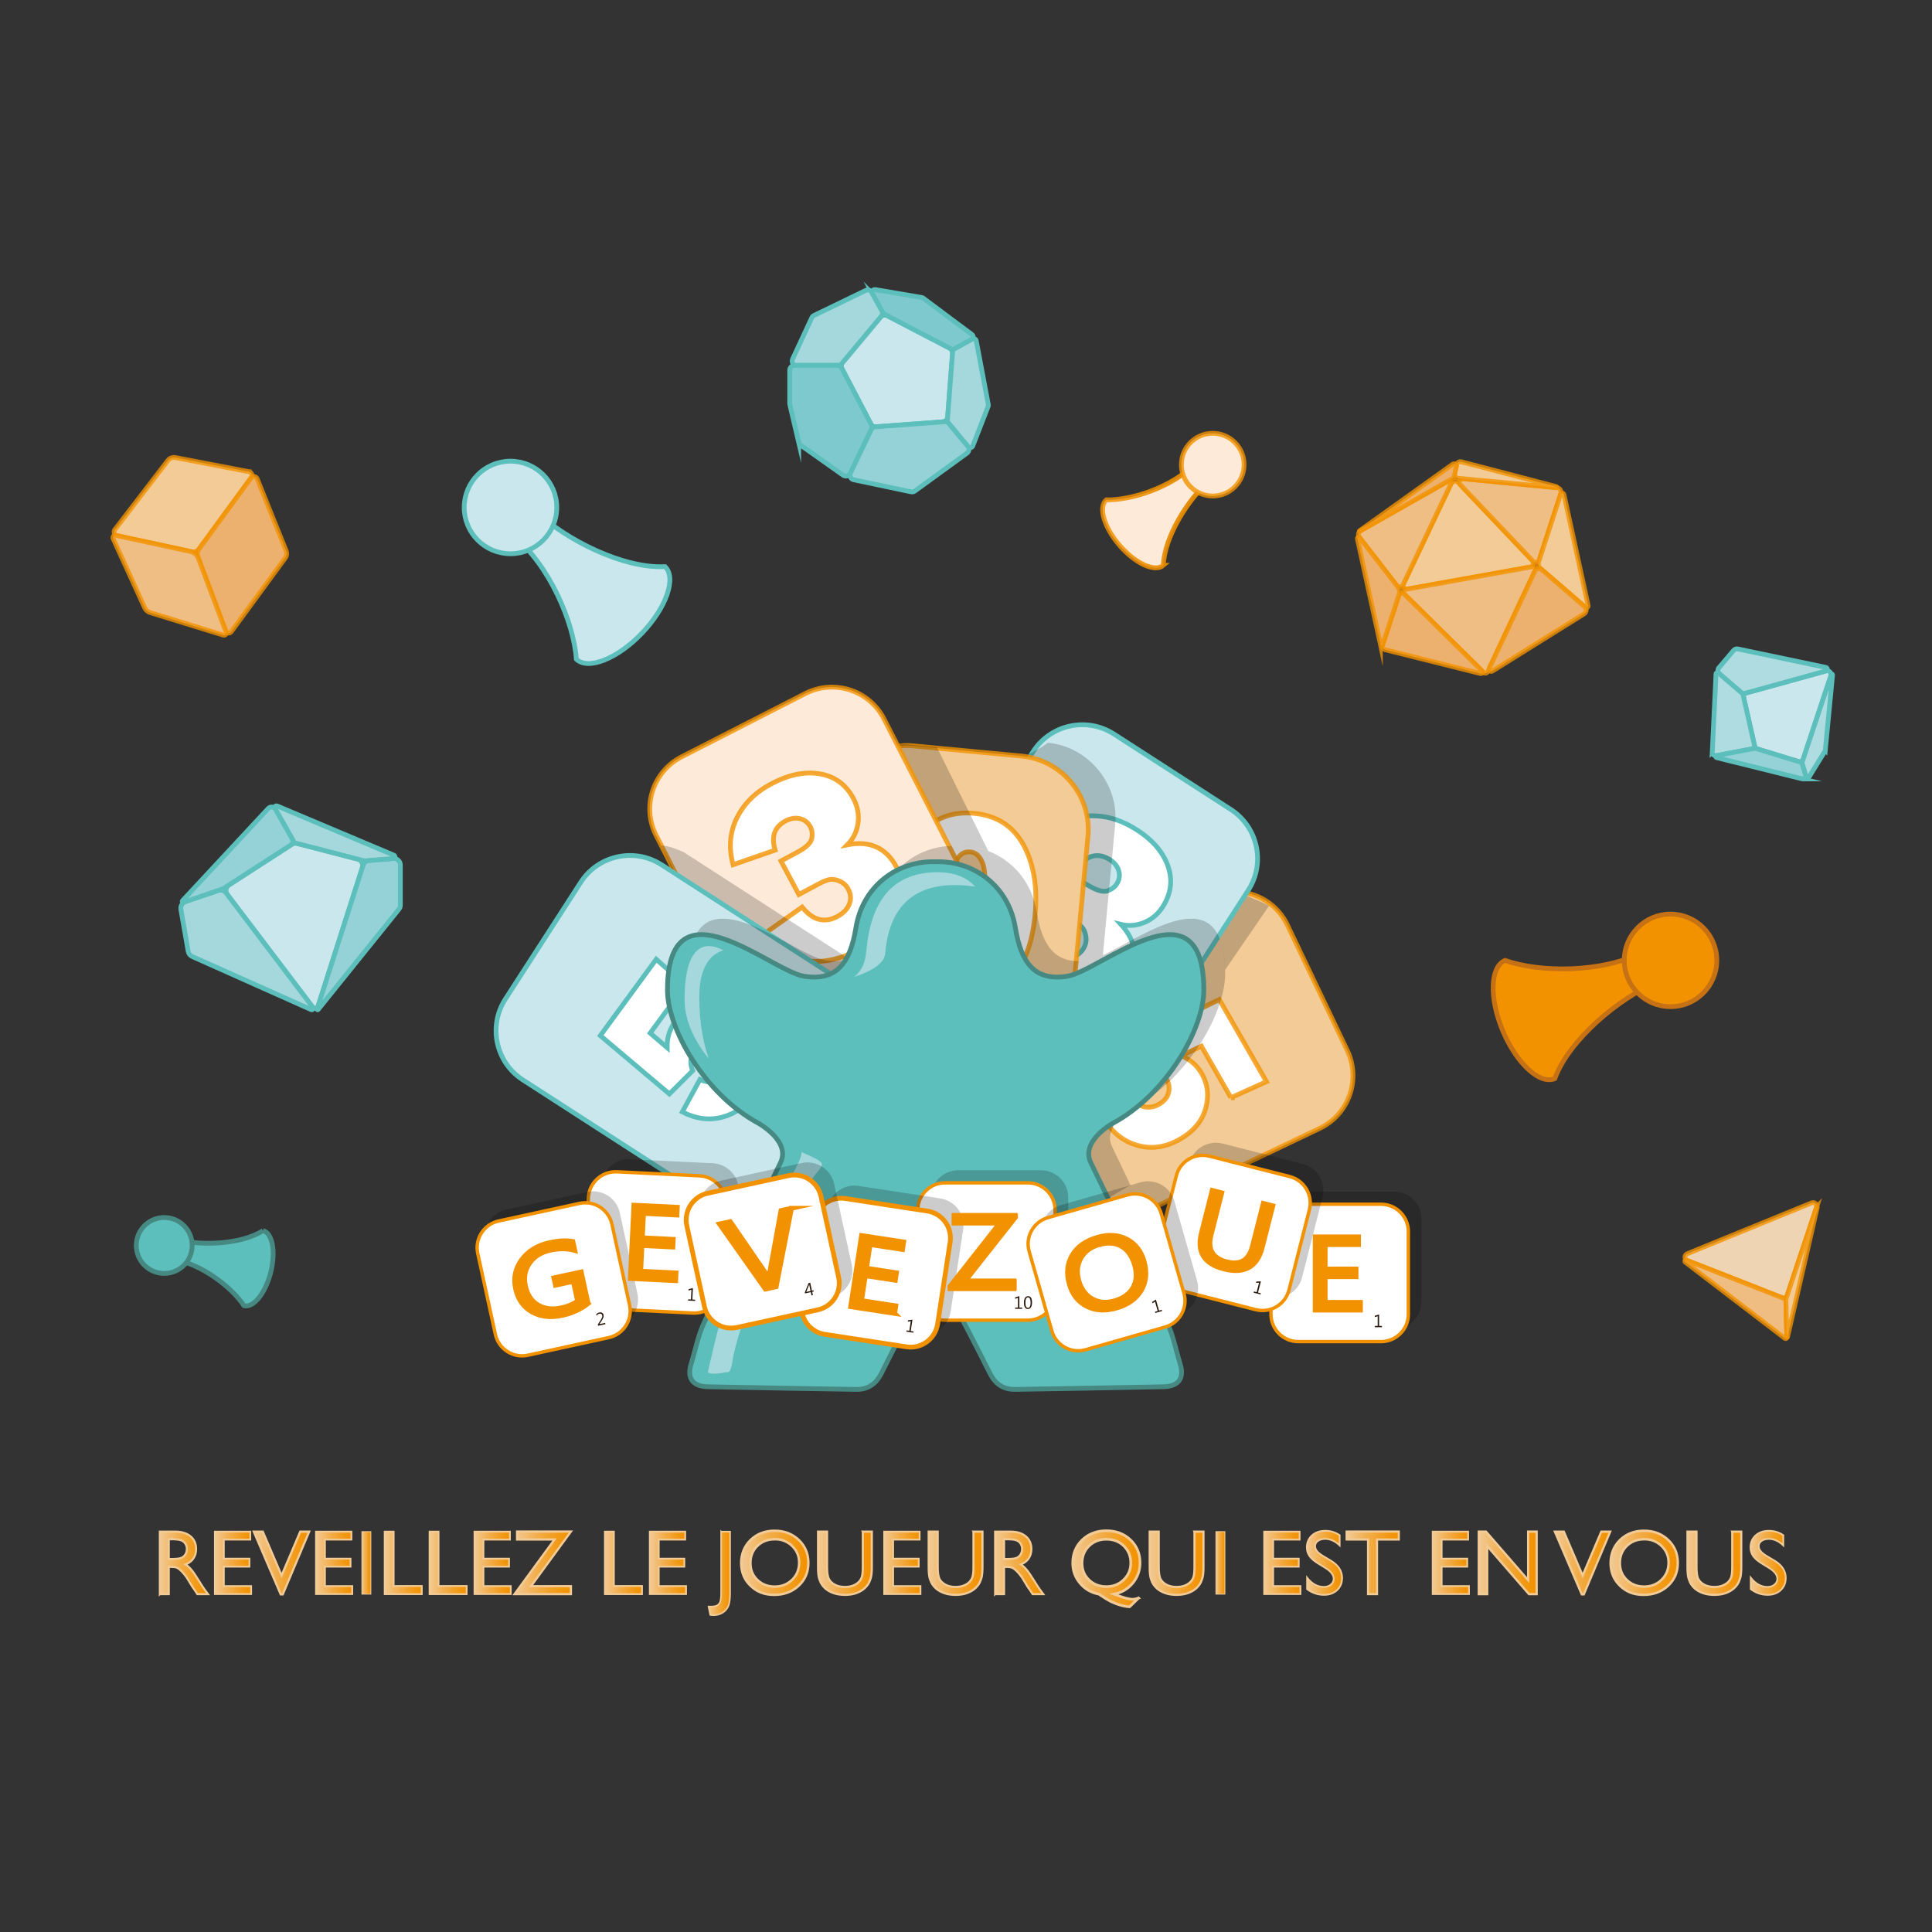 <?xml version="1.0" encoding="UTF-8" standalone="no"?><!DOCTYPE svg PUBLIC "-//W3C//DTD SVG 1.1//EN"
  "http://www.w3.org/Graphics/SVG/1.1/DTD/svg11.dtd">
<svg width="100%" height="100%" viewBox="0 0 11812 11812" version="1.1" xmlns="http://www.w3.org/2000/svg"
     xmlns:xlink="http://www.w3.org/1999/xlink" xml:space="preserve" xmlns:serif="http://www.serif.com/"
     style="fill-rule:evenodd;clip-rule:evenodd;stroke-miterlimit:10;"><rect x="0" y="0" width="11812" height="11812" fill="#333333" stroke="none"/><g><path d="M977.208,9746.29l0,-382l95.709,-0c38.625,-0 69.291,9.583 92,28.708c22.708,19.125 34.041,45.042 34.041,77.667c0,22.25 -5.583,41.458 -16.666,57.708c-11.125,16.208 -27.084,28.333 -47.834,36.375c12.209,8.042 24.167,18.958 35.834,32.792c11.666,13.875 28.083,38 49.208,72.458c13.292,21.708 23.958,38 32,48.958l20.25,27.334l-65.083,-0l-16.667,-25.167c-0.542,-0.917 -1.625,-2.458 -3.292,-4.667l-10.666,-15.041l-16.917,-27.917l-18.292,-29.833c-11.291,-15.667 -21.625,-28.167 -31.041,-37.459c-9.417,-9.291 -17.875,-15.958 -25.459,-20.041c-7.583,-4.084 -20.291,-6.125 -38.208,-6.125l-14.25,-0l0,166.25l-54.667,-0Zm71.125,-335.542l-16.416,-0l-0,120.583l20.791,0c27.709,0 46.709,-2.375 57,-7.125c10.292,-4.75 18.334,-11.875 24.042,-21.458c5.75,-9.583 8.625,-20.458 8.625,-32.667c0,-12.208 -3.208,-22.916 -9.583,-32.666c-6.375,-9.75 -15.375,-16.625 -26.917,-20.625c-11.583,-4 -30.75,-6 -57.542,-6l0,-0.042Z" style="fill:url(#_Linear1);fill-rule:nonzero;stroke:url(#_Linear2);stroke-width:12.5px;"/><path
  d="M1313.75,9364.29l216.583,-0l0,48.666l-161.875,0l0,116.459l156.417,-0l0,48.958l-156.417,-0l0,118.667l167.042,-0l0,48.666l-221.75,0l0,-381.416Z"
  style="fill:url(#_Linear3);fill-rule:nonzero;stroke:url(#_Linear4);stroke-width:10.84px;"/><path
  d="M1835.71,9364.29l54.459,-0l-161.5,383.625l-12.375,-0l-164.625,-383.625l55.041,-0l114.875,268.208l114.125,-268.208Z"
  style="fill:url(#_Linear5);fill-rule:nonzero;stroke:url(#_Linear6);stroke-width:13.43px;"/><path
  d="M1931.96,9364.29l216.584,-0l-0,48.666l-161.875,0l-0,116.459l156.416,-0l0,48.958l-156.416,-0l-0,118.667l167.041,-0l0,48.666l-221.75,0l0,-381.416Z"
  style="fill:url(#_Linear7);fill-rule:nonzero;stroke:url(#_Linear8);stroke-width:10.84px;"/><rect x="2212.54"
                                                                                                   y="9364.29"
                                                                                                   width="54.667"
                                                                                                   height="381.958"
                                                                                                   style="fill:url(#_Linear9);fill-rule:nonzero;stroke:url(#_Linear10);stroke-width:5.38px;"/><path
  d="M2352,9364.29l54.667,-0l-0,332.208l172,0l-0,49.75l-226.667,0l0,-381.958Z"
  style="fill:url(#_Linear11);fill-rule:nonzero;stroke:url(#_Linear12);stroke-width:10.96px;"/><path
  d="M2626.5,9364.29l54.667,-0l-0,332.208l172,0l-0,49.75l-226.667,0l0,-381.958Z"
  style="fill:url(#_Linear13);fill-rule:nonzero;stroke:url(#_Linear14);stroke-width:10.96px;"/><path
  d="M2901,9364.29l216.583,-0l0,48.666l-161.875,0l0,116.459l156.417,-0l0,48.958l-156.417,-0l0,118.667l167.042,-0l0,48.666l-221.75,0l0,-381.416Z"
  style="fill:url(#_Linear15);fill-rule:nonzero;stroke:url(#_Linear16);stroke-width:10.84px;"/><path
  d="M3161.33,9363.75l329.209,0l-244,333.833l244,0l-0,48.667l-344.792,0l244.375,-333.833l-228.792,-0l0,-48.667Z"
  style="fill:url(#_Linear17);fill-rule:nonzero;stroke:url(#_Linear18);stroke-width:13.53px;"/><path
  d="M3698.33,9364.29l54.667,-0l0,332.208l172,0l0,49.75l-226.667,0l0,-381.958Z"
  style="fill:url(#_Linear19);fill-rule:nonzero;stroke:url(#_Linear20);stroke-width:10.96px;"/><path
  d="M3972.79,9364.29l216.583,-0l0,48.666l-161.875,0l0,116.459l156.417,-0l-0,48.958l-156.417,-0l0,118.667l167.042,-0l-0,48.666l-221.75,0l-0,-381.416Z"
  style="fill:url(#_Linear21);fill-rule:nonzero;stroke:url(#_Linear22);stroke-width:10.84px;"/><path
  d="M4408.96,9364.29l54.667,-0l-0,377.041c-0,35.167 -3.583,61.209 -10.792,78.042c-7.208,16.875 -18.833,30.333 -34.875,40.458c-16.041,10.125 -35.375,15.167 -57.958,15.167c-3.458,0 -9.375,-0.542 -17.792,-1.625l-10.125,-50.875l13.959,0c15.666,0 27.666,-1.917 35.958,-5.75c8.292,-3.833 14.875,-10.583 19.667,-20.25c4.833,-9.667 7.25,-30.167 7.25,-61.5l-0,-370.75l0.041,0.042Z"
  style="fill:url(#_Linear23);fill-rule:nonzero;stroke:url(#_Linear24);stroke-width:9.66px;"/><path
  d="M4735.83,9358.79c59,-0 108.167,18.666 147.417,56.041c39.25,37.375 58.875,84.209 58.875,140.542c0,56.333 -19.792,102.958 -59.417,139.875c-39.625,36.917 -89.583,55.375 -149.875,55.375c-60.291,0 -105.5,-18.458 -143.875,-55.375c-38.333,-36.917 -57.5,-83.167 -57.5,-138.75c0,-55.583 19.292,-104.25 57.917,-141.625c38.625,-37.375 87.417,-56.042 146.458,-56.042l0,-0.041Zm2.209,51.958c-43.709,0 -79.625,13.667 -107.75,41c-28.125,27.333 -42.209,62.25 -42.209,104.708c0,42.459 14.125,75.459 42.334,102.792c28.208,27.333 63.541,41 106,41c42.458,0 78.166,-13.958 106.666,-41.833c28.5,-27.875 42.75,-62.625 42.75,-104.167c0,-41.542 -14.25,-74.5 -42.75,-102.125c-28.5,-27.625 -63.5,-41.417 -105.041,-41.417l-0,0.042Z"
  style="fill:url(#_Linear25);fill-rule:nonzero;stroke:url(#_Linear26);stroke-width:14.95px;"/><path
  d="M5275.17,9364.29l54.958,-0l0,216.833c0,29.333 -2.125,51.5 -6.417,66.458c-4.291,14.959 -9.583,27.375 -15.875,37.334c-6.291,9.958 -14,18.833 -23.083,26.666c-30.25,26.084 -69.833,39.084 -118.667,39.084c-48.833,-0 -89.666,-12.959 -119.75,-38.834c-9.125,-8 -16.833,-17 -23.083,-26.916c-6.292,-9.917 -11.5,-22.084 -15.583,-36.5c-4.084,-14.417 -6.167,-37 -6.167,-67.792l0,-216.292l54.958,0l0,216.834c0,35.916 4.084,60.875 12.292,74.916c8.208,14.042 20.667,25.292 37.458,33.75c16.75,8.459 36.542,12.709 59.334,12.709c32.458,-0 58.875,-8.459 79.291,-25.417c10.75,-9.125 18.5,-19.875 23.25,-32.25c4.75,-12.375 7.125,-33.625 7.125,-63.708l0,-216.834l-0.041,-0.041Z"
  style="fill:url(#_Linear27);fill-rule:nonzero;stroke:url(#_Linear28);stroke-width:13.28px;"/><path
  d="M5405.83,9364.29l216.584,-0l-0,48.666l-161.875,0l-0,116.459l156.416,-0l0,48.958l-156.416,-0l-0,118.667l167.041,-0l0,48.666l-221.75,0l0,-381.416Z"
  style="fill:url(#_Linear29);fill-rule:nonzero;stroke:url(#_Linear30);stroke-width:10.84px;"/><path
  d="M5951.62,9364.29l54.958,-0l0,216.833c0,29.333 -2.125,51.5 -6.416,66.458c-4.292,14.959 -9.584,27.375 -15.875,37.334c-6.292,9.958 -14,18.833 -23.084,26.666c-30.25,26.084 -69.833,39.084 -118.666,39.084c-48.834,-0 -89.667,-12.959 -119.75,-38.834c-9.125,-8 -16.834,-17 -23.084,-26.916c-6.291,-9.917 -11.5,-22.084 -15.583,-36.5c-4.083,-14.417 -6.167,-37 -6.167,-67.792l0,-216.292l54.959,0l-0,216.834c-0,35.916 4.083,60.875 12.291,74.916c8.209,14.042 20.667,25.292 37.459,33.75c16.75,8.459 36.541,12.709 59.333,12.709c32.458,-0 58.875,-8.459 79.292,-25.417c10.75,-9.125 18.5,-19.875 23.25,-32.25c4.75,-12.375 7.125,-33.625 7.125,-63.708l-0,-216.834l-0.042,-0.041Z"
  style="fill:url(#_Linear31);fill-rule:nonzero;stroke:url(#_Linear32);stroke-width:13.28px;"/><path
  d="M6083.96,9746.29l0,-382l95.709,-0c38.625,-0 69.291,9.583 92,28.708c22.708,19.125 34.041,45.042 34.041,77.667c0,22.25 -5.583,41.458 -16.666,57.708c-11.125,16.208 -27.084,28.333 -47.834,36.375c12.209,8.042 24.167,18.958 35.834,32.792c11.666,13.875 28.083,38 49.208,72.458c13.292,21.708 23.958,38 32,48.958l20.25,27.334l-65.083,-0l-16.667,-25.167c-0.542,-0.917 -1.625,-2.458 -3.292,-4.667l-10.666,-15.041l-16.917,-27.917l-18.292,-29.833c-11.291,-15.667 -21.625,-28.167 -31.041,-37.459c-9.417,-9.291 -17.875,-15.958 -25.459,-20.041c-7.583,-4.084 -20.291,-6.125 -38.208,-6.125l-14.25,-0l0,166.25l-54.667,-0Zm71.084,-335.542l-16.417,-0l0,120.583l20.792,0c27.708,0 46.708,-2.375 57,-7.125c10.291,-4.75 18.333,-11.875 24.041,-21.458c5.75,-9.583 8.625,-20.458 8.625,-32.667c0,-12.208 -3.208,-22.916 -9.583,-32.666c-6.375,-9.75 -15.375,-16.625 -26.917,-20.625c-11.583,-4 -30.75,-6 -57.541,-6l-0,-0.042Z"
  style="fill:url(#_Linear33);fill-rule:nonzero;stroke:url(#_Linear34);stroke-width:12.5px;"/><path
  d="M6961.08,9770.29l-54.916,53.333c-17.125,-0.917 -35,-3.958 -53.709,-9.167c-18.666,-5.208 -37.625,-12.333 -56.833,-21.458c-19.208,-9.125 -44.833,-24.708 -76.917,-46.75c-46.458,-8.375 -84.75,-30.458 -114.916,-66.167c-30.167,-35.708 -45.209,-76.916 -45.209,-123.583c0,-57.042 19.417,-104.25 58.209,-141.625c38.791,-37.375 87.875,-56.042 147.291,-56.042c59.417,0 108.084,18.542 147.125,55.625c39.084,37.084 58.625,83.709 58.625,139.875c0,47.209 -14.75,88.667 -44.25,124.417c-29.5,35.708 -67.666,58.25 -114.5,67.542l14.5,5.458c45,17.333 77.417,25.958 97.292,25.958c10.917,0 23.667,-2.458 38.25,-7.375l-0.042,-0.041Zm-197,-359.542c-42.958,-0 -78.5,13.875 -106.541,41.542c-28.042,27.708 -42.084,62.625 -42.084,104.708c0,42.083 14.125,75.167 42.334,102.417c28.208,27.25 63.666,40.875 106.25,40.875c42.583,-0 77.5,-13.959 106.25,-41.834c28.791,-27.875 43.166,-62.25 43.166,-103.083c0,-40.833 -14.125,-76.292 -42.333,-103.625c-28.25,-27.333 -63.917,-41 -107.083,-41l0.041,0Z"
  style="fill:url(#_Linear35);fill-rule:nonzero;stroke:url(#_Linear36);stroke-width:16.29px;"/><path
  d="M7302.88,9364.29l54.958,-0l0,216.833c0,29.333 -2.125,51.5 -6.416,66.458c-4.292,14.959 -9.584,27.375 -15.875,37.334c-6.292,9.958 -14,18.833 -23.084,26.666c-30.25,26.084 -69.833,39.084 -118.666,39.084c-48.834,-0 -89.667,-12.959 -119.75,-38.834c-9.125,-8 -16.834,-17 -23.084,-26.916c-6.291,-9.917 -11.5,-22.084 -15.583,-36.5c-4.083,-14.417 -6.167,-37 -6.167,-67.792l0,-216.292l54.959,0l-0,216.834c-0,35.916 4.083,60.875 12.291,74.916c8.209,14.042 20.667,25.292 37.459,33.75c16.75,8.459 36.541,12.709 59.333,12.709c32.458,-0 58.875,-8.459 79.292,-25.417c10.75,-9.125 18.5,-19.875 23.25,-32.25c4.75,-12.375 7.125,-33.625 7.125,-63.708l-0,-216.834l-0.042,-0.041Z"
  style="fill:url(#_Linear37);fill-rule:nonzero;stroke:url(#_Linear38);stroke-width:13.28px;"/><rect x="7434.12"
                                                                                                     y="9364.29"
                                                                                                     width="54.667"
                                                                                                     height="381.958"
                                                                                                     style="fill:url(#_Linear39);fill-rule:nonzero;stroke:url(#_Linear40);stroke-width:5.38px;"/><path
  d="M7729.08,9364.29l216.584,-0l-0,48.666l-161.875,0l-0,116.459l156.416,-0l0,48.958l-156.416,-0l-0,118.667l167.041,-0l0,48.666l-221.75,0l0,-381.416Z"
  style="fill:url(#_Linear41);fill-rule:nonzero;stroke:url(#_Linear42);stroke-width:10.84px;"/><path
  d="M8103.71,9586.21l-41.541,-25.25c-26.084,-15.916 -44.625,-31.583 -55.625,-47c-11.042,-15.416 -16.542,-33.125 -16.542,-53.166c0,-30.084 10.417,-54.5 31.292,-73.292c20.875,-18.792 48,-28.167 81.333,-28.167c33.333,0 61.167,8.959 87.75,26.875l0,62.084c-27.542,-26.459 -57.125,-39.709 -88.875,-39.709c-17.875,0 -32.542,4.125 -44.042,12.375c-11.5,8.25 -17.208,18.834 -17.208,31.709c0,11.458 4.25,22.166 12.667,32.125c8.458,10 22.041,20.458 40.791,31.458l41.75,24.708c46.584,27.834 69.875,63.25 69.875,106.25c0,30.625 -10.25,55.5 -30.75,74.625c-20.5,19.125 -47.166,28.709 -79.958,28.709c-37.75,-0 -72.083,-11.584 -103.083,-34.792l-0,-69.458c29.541,37.416 63.708,56.125 102.541,56.125c17.125,-0 31.417,-4.75 42.792,-14.292c11.375,-9.542 17.083,-21.458 17.083,-35.833c0,-23.25 -16.791,-45.292 -50.291,-66.167l0.041,0.083Z"
  style="fill:url(#_Linear43);fill-rule:nonzero;stroke:url(#_Linear44);stroke-width:10.82px;"/><path
  d="M8233.04,9363.75l319.083,0l0,48.667l-133.167,-0l0,333.833l-54.958,0l0,-333.833l-130.958,-0l-0,-48.667Z"
  style="fill:url(#_Linear45);fill-rule:nonzero;stroke:url(#_Linear46);stroke-width:13.02px;"/><path
  d="M8759.33,9364.29l216.584,-0l-0,48.666l-161.875,0l-0,116.459l156.416,-0l0,48.958l-156.416,-0l-0,118.667l167.041,-0l0,48.666l-221.75,0l0,-381.416Z"
  style="fill:url(#_Linear47);fill-rule:nonzero;stroke:url(#_Linear48);stroke-width:10.84px;"/><path
  d="M9342.88,9364.29l51.958,-0l0,381.958l-47.041,0l-255.375,-294.167l-0,294.167l-51.417,0l-0,-381.958l44.292,-0l257.583,296.666l-0,-296.666Z"
  style="fill:url(#_Linear49);fill-rule:nonzero;stroke:url(#_Linear50);stroke-width:13.7px;"/><path
  d="M9790.17,9364.29l54.458,-0l-161.5,383.625l-12.375,-0l-164.625,-383.625l55.042,-0l114.875,268.208l114.125,-268.208Z"
  style="fill:url(#_Linear51);fill-rule:nonzero;stroke:url(#_Linear52);stroke-width:13.43px;"/><path
  d="M10051.5,9358.79c59,-0 108.167,18.666 147.417,56.041c39.25,37.375 58.875,84.209 58.875,140.542c0,56.333 -19.792,102.958 -59.417,139.875c-39.625,36.917 -89.583,55.375 -149.875,55.375c-60.291,0 -105.5,-18.458 -143.875,-55.375c-38.333,-36.917 -57.5,-83.167 -57.5,-138.75c0,-55.583 19.292,-104.25 57.917,-141.625c38.625,-37.375 87.417,-56.042 146.458,-56.042l0,-0.041Zm2.167,51.958c-43.708,0 -79.625,13.667 -107.75,41c-28.125,27.333 -42.208,62.25 -42.208,104.708c-0,42.459 14.125,75.459 42.333,102.792c28.208,27.333 63.542,41 106,41c42.458,0 78.167,-13.958 106.667,-41.833c28.5,-27.875 42.75,-62.625 42.75,-104.167c-0,-41.542 -14.25,-74.5 -42.75,-102.125c-28.5,-27.625 -63.5,-41.417 -105.042,-41.417l0,0.042Z"
  style="fill:url(#_Linear53);fill-rule:nonzero;stroke:url(#_Linear54);stroke-width:14.95px;"/><path
  d="M10590.8,9364.29l54.958,-0l0,216.833c0,29.333 -2.125,51.5 -6.417,66.458c-4.291,14.959 -9.583,27.375 -15.875,37.334c-6.291,9.958 -14,18.833 -23.083,26.666c-30.25,26.084 -69.833,39.084 -118.667,39.084c-48.833,-0 -89.666,-12.959 -119.75,-38.834c-9.125,-8 -16.833,-17 -23.083,-26.916c-6.292,-9.917 -11.5,-22.084 -15.583,-36.5c-4.084,-14.417 -6.167,-37 -6.167,-67.792l0,-216.292l54.958,0l0,216.834c0,35.916 4.084,60.875 12.292,74.916c8.208,14.042 20.667,25.292 37.458,33.75c16.75,8.459 36.542,12.709 59.334,12.709c32.458,-0 58.875,-8.459 79.291,-25.417c10.75,-9.125 18.5,-19.875 23.25,-32.25c4.75,-12.375 7.125,-33.625 7.125,-63.708l0,-216.834l-0.041,-0.041Z"
  style="fill:url(#_Linear55);fill-rule:nonzero;stroke:url(#_Linear56);stroke-width:13.28px;"/><path
  d="M10816.1,9586.21l-41.541,-25.25c-26.084,-15.916 -44.625,-31.583 -55.625,-47c-11.042,-15.416 -16.542,-33.125 -16.542,-53.166c0,-30.084 10.417,-54.5 31.292,-73.292c20.875,-18.792 48,-28.167 81.333,-28.167c33.333,0 61.167,8.959 87.75,26.875l0,62.084c-27.542,-26.459 -57.125,-39.709 -88.875,-39.709c-17.875,0 -32.542,4.125 -44.042,12.375c-11.5,8.25 -17.208,18.834 -17.208,31.709c0,11.458 4.25,22.166 12.667,32.125c8.458,10 22.041,20.458 40.791,31.458l41.75,24.708c46.584,27.834 69.875,63.25 69.875,106.25c0,30.625 -10.25,55.5 -30.75,74.625c-20.5,19.125 -47.166,28.709 -79.958,28.709c-37.75,-0 -72.083,-11.584 -103.083,-34.792l-0,-69.458c29.541,37.416 63.708,56.125 102.541,56.125c17.125,-0 31.417,-4.75 42.792,-14.292c11.375,-9.542 17.083,-21.458 17.083,-35.833c0,-23.25 -16.791,-45.292 -50.291,-66.167l0.041,0.083Z"
  style="fill:url(#_Linear57);fill-rule:nonzero;stroke:url(#_Linear58);stroke-width:10.82px;"/></g>
  <g><g><path d="M1608.21,7523.96c58.042,14.75 78.959,129.417 46.75,256.125c-32.208,126.709 -105.333,217.459 -163.375,202.709c-74.625,-112.75 -257.166,-254 -428.375,-282.834l30.292,-119.166c146.25,37.625 386.458,25.708 514.708,-56.792l0,-0.042Z" style="fill:#5cbfbc;fill-rule:nonzero;"/><path
    d="M1608.21,7523.96c58.042,14.75 78.959,129.417 46.75,256.125c-32.208,126.709 -105.333,217.459 -163.375,202.709c-74.625,-112.75 -257.166,-254 -428.375,-282.834l30.292,-119.166c146.25,37.625 386.458,25.708 514.708,-56.792l0,-0.042Z"
    style="fill:none;fill-rule:nonzero;stroke:#468983;stroke-width:29.17px;"/></g>
    <g><circle cx="1004.04" cy="7614.62" r="170.875" style="fill:#5cbfbc;"/>
      <circle cx="1004.04" cy="7614.62" r="170.875" style="fill:none;stroke:#468983;stroke-width:29.17px;"/></g></g>
  <g><g><path d="M4065.92,3464.12c71.625,68.542 8.375,250.917 -141.292,407.333c-149.667,156.417 -329.083,227.625 -400.708,159.084c-15.709,-223.375 -163.75,-575.75 -387.042,-756.834l140.792,-147.125c180.125,173.417 536.208,352 788.291,337.542l-0.041,0Z" style="fill:#cae7ed;fill-rule:nonzero;"/><path
    d="M4065.92,3464.12c71.625,68.542 8.375,250.917 -141.292,407.333c-149.667,156.417 -329.083,227.625 -400.708,159.084c-15.709,-223.375 -163.75,-575.75 -387.042,-756.834l140.792,-147.125c180.125,173.417 536.208,352 788.291,337.542l-0.041,0Z"
    style="fill:none;fill-rule:nonzero;stroke:#5cbfbc;stroke-width:29.17px;"/></g>
    <g><circle cx="3121.04" cy="3102.5" r="282.958" style="fill:#cae7ed;"/>
      <circle cx="3121.04" cy="3102.5" r="282.958" style="fill:none;stroke:#5cbfbc;stroke-width:29.17px;"/></g></g>
  <g><path d="M9505.71,6594.58c-91.375,38.459 -233.541,-92.125 -317.5,-291.666c-83.958,-199.542 -77.958,-392.459 13.459,-430.917c211.208,74.458 593.375,78.792 848.333,-54.042l78.958,187.667c-230.791,96.292 -536.25,351.917 -623.25,588.958Z" style="fill:#f39200;fill-rule:nonzero;stroke:#c67114;stroke-width:29.17px;"/>
    <circle cx="10213.3" cy="5871.58" r="282.958" style="fill:#f39200;stroke:#c67114;stroke-width:29.17px;"/></g>
  <g><g><path d="M7112.79,3456.38c-50.625,44.167 -169.834,-9.667 -266.25,-120.208c-96.417,-110.542 -133.542,-235.959 -82.917,-280.125c151.708,3.041 398.542,-75.375 534.333,-215l90.667,103.958c-128.042,110.958 -270.25,340.375 -275.875,511.375l0.042,0Z" style="fill:#feead8;fill-rule:nonzero;"/><path
    d="M7112.79,3456.38c-50.625,44.167 -169.834,-9.667 -266.25,-120.208c-96.417,-110.542 -133.542,-235.959 -82.917,-280.125c151.708,3.041 398.542,-75.375 534.333,-215l90.667,103.958c-128.042,110.958 -270.25,340.375 -275.875,511.375l0.042,0Z"
    style="fill:none;fill-rule:nonzero;stroke:url(#_Linear59);stroke-width:29.17px;"/></g>
    <g><circle cx="7414.46" cy="2840.83" r="191.708" style="fill:#feead8;"/>
      <circle cx="7414.46" cy="2840.83" r="191.708" style="fill:none;stroke:url(#_Linear60);stroke-width:29.17px;"/></g></g>
  <g><path d="M7870.89,5655.28l366.13,766.919c84.997,178.038 9.458,391.589 -168.58,476.585l-1359.78,649.165c-178.039,84.997 -391.59,9.458 -476.586,-168.58l-366.13,-766.919c-84.996,-178.039 -9.458,-391.589 168.58,-476.586l1359.78,-649.165c178.038,-84.996 391.589,-9.458 476.585,168.581Z" style="fill:#f2cb96;"/>
    <path
      d="M7870.89,5655.28l366.13,766.919c84.997,178.038 9.458,391.589 -168.58,476.585l-1359.78,649.165c-178.039,84.997 -391.59,9.458 -476.586,-168.58l-366.13,-766.919c-84.996,-178.039 -9.458,-391.589 168.58,-476.586l1359.78,-649.165c178.038,-84.996 391.589,-9.458 476.585,168.581Z"
      style="fill:none;stroke:url(#_Linear61);stroke-width:29.17px;"/></g>
  <path
    d="M7458.12,5740.71l-1609.62,705.584c-209.542,-135.209 -269.75,-414.709 -134.542,-624.209l843.25,-465.25c154.167,-216.583 1112.46,118.75 1200.67,182.292l-268,391c-2.917,-53.792 -8.208,-131.25 -31.708,-189.375l-0.042,-0.042Z"
    style="fill-opacity:0.2;fill-rule:nonzero;"/>
  <g><g><path d="M6810.95,4488.11l714.02,460.86c165.758,106.988 213.472,328.423 106.484,494.18l-817.125,1265.99c-106.988,165.758 -328.422,213.472 -494.18,106.485l-714.02,-460.861c-165.758,-106.987 -213.472,-328.422 -106.485,-494.18l817.126,-1265.99c106.987,-165.758 328.422,-213.472 494.18,-106.485Z" style="fill:#cae7ed;"/><path
    d="M6810.95,4488.11l714.02,460.86c165.758,106.988 213.472,328.423 106.484,494.18l-817.125,1265.99c-106.988,165.758 -328.422,213.472 -494.18,106.485l-714.02,-460.861c-165.758,-106.987 -213.472,-328.422 -106.485,-494.18l817.126,-1265.99c106.987,-165.758 328.422,-213.472 494.18,-106.485Z"
    style="fill:none;stroke:#5cbfbc;stroke-width:29.17px;"/></g>
    <path
      d="M6116.17,5498.25l268.125,115.917c-35.042,97.166 -13.917,168.458 63.333,213.791c35.125,20.625 69.042,28.25 101.792,22.959c32.708,-5.334 58.166,-23.459 76.291,-54.334c12.084,-20.583 16.792,-42.25 14.042,-64.958c-2.708,-22.667 -9.042,-41.208 -18.875,-55.458c-9.875,-14.292 -31.417,-31.209 -64.667,-50.709l-116.583,-68.458l117.542,-200.125l98.291,57.75c52.417,30.792 91.625,41.208 117.625,31.292c25.959,-9.917 44.875,-24.959 56.709,-45.084c14.833,-25.291 17.833,-51.833 9.041,-79.708c-8.833,-27.875 -28.458,-50.708 -58.875,-68.583c-65.541,-38.5 -127.041,-25.5 -184.416,39l-210.292,-172.625c73.875,-77.5 159.125,-120.584 255.833,-129.292c96.709,-8.667 191.667,14.333 284.792,69.042c104.875,61.583 174.708,135.666 209.5,222.208c34.792,86.542 28.125,170.792 -20,252.708c-28.875,49.167 -67.5,84.084 -115.833,104.792c-48.375,20.708 -97.084,25.125 -146.209,13.292c94.542,102.75 108,211.708 40.375,326.875c-53.875,91.75 -130.75,142.458 -230.583,152.166c-99.833,9.709 -205.458,-18.208 -316.875,-83.625c-223.792,-131.416 -300.458,-314.375 -230.167,-548.833l0.084,-0Z"
      style="fill:#fff;fill-rule:nonzero;stroke:#5cbfbc;stroke-width:29.17px;"/></g>
  <g opacity="0.2"><path d="M6593.58,5876.5l-1049.58,820.917c-248.292,-23.375 -339.292,-247.667 -315.958,-495.959l123.541,-1312.88c849.667,-163.125 1054.12,-347.458 1054.12,-347.458c248.292,23.375 435.834,249.875 412.459,498.125l-75.375,801.083c-37.75,18.959 -83.625,35.834 -149.209,36.084l0,0.083Z" style="fill-rule:nonzero;"/></g>
  <g><path d="M6036.29,6834.25l-658.792,-62c-248.292,-23.375 -339.292,-247.667 -315.958,-495.958l123.541,-1312.88c23.375,-248.292 152.292,-426.5 400.542,-403.125l658.792,62c248.291,23.375 430.625,243.583 407.25,491.833l-123.542,1312.88c-23.375,248.292 -243.583,430.625 -491.833,407.25Z" style="fill:#f2cb96;fill-rule:nonzero;"/>
    <path
      d="M6036.29,6834.25l-658.792,-62c-248.292,-23.375 -339.292,-247.667 -315.958,-495.958l123.541,-1312.88c23.375,-248.292 152.292,-426.5 400.542,-403.125l658.792,62c248.291,23.375 430.625,243.583 407.25,491.833l-123.542,1312.88c-23.375,248.292 -243.583,430.625 -491.833,407.25Z"
      style="fill:none;fill-rule:nonzero;stroke:url(#_Linear62);stroke-width:29.17px;"/></g>
  <path
    d="M5836.46,6127.83c-131.958,-13.166 -231.125,-76.833 -297.416,-191c-66.334,-114.166 -90.834,-258.041 -73.5,-431.625c17.75,-177.958 71.125,-314.458 160.25,-409.541c89.083,-95.084 199.583,-136.042 331.541,-122.875c138.375,13.791 238.959,79.291 301.75,196.416c62.792,117.125 85.667,261.125 68.625,431.959c-17.375,174.125 -70.833,308.708 -160.458,403.708c-89.583,95.042 -199.875,136 -330.75,122.958l-0.042,0Zm26.959,-237.875c45.958,4.584 79.666,-22.333 101.125,-80.75c21.458,-58.416 37.375,-139.625 47.75,-243.666c14.25,-142.917 13.291,-237.292 -2.917,-283.167c-16.208,-45.833 -41.917,-70.542 -77.208,-74.042c-42.75,-4.25 -75.167,21.667 -97.209,77.834c-22.083,56.166 -38.125,134.875 -48.25,236.166c-13.708,137.459 -14.916,232 -3.625,283.75c11.292,51.709 38.042,79.709 80.25,83.917l0.084,-0.042Z"
    style="fill:#fff;fill-rule:nonzero;stroke:url(#_Linear63);stroke-width:29.17px;"/>
  <g opacity="0.2"><path d="M5775.5,5174.54c0,-0 -336.333,-422.542 -449.917,-644.584l402.709,38.834l314.041,634.666c0,0 -90.791,-45.25 -266.875,-28.916l0.042,-0Z" style="fill-rule:nonzero;"/></g>
  <g><path d="M5404.81,4395.54l686.177,1341.49c89.842,175.642 20.183,391.182 -155.46,481.025l-756.6,387.005c-175.643,89.842 -391.183,20.183 -481.025,-155.46l-686.177,-1341.49c-89.842,-175.642 -20.183,-391.183 155.459,-481.025l756.6,-387.005c175.643,-89.842 391.183,-20.183 481.026,155.46Z" style="fill:#feead8;"/>
    <path
      d="M5404.81,4395.54l686.177,1341.49c89.842,175.642 20.183,391.182 -155.46,481.025l-756.6,387.005c-175.643,89.842 -391.183,20.183 -481.025,-155.46l-686.177,-1341.49c-89.842,-175.642 -20.183,-391.183 155.459,-481.025l756.6,-387.005c175.643,-89.842 391.183,-20.183 481.026,155.46Z"
      style="fill:none;stroke:url(#_Linear64);stroke-width:29.17px;"/></g>
  <path
    d="M4665.46,5714.29l238.667,-168.417c64.667,80.542 136.5,99.667 215.458,57.375c35.917,-19.208 60.125,-44.167 72.625,-74.917c12.5,-30.708 10.292,-61.875 -6.625,-93.458c-11.25,-21.042 -27.291,-36.333 -48.083,-45.833c-20.792,-9.5 -39.875,-13.75 -57.167,-12.792c-17.375,0.958 -43,10.542 -77,28.75l-119.166,63.792l-109.542,-204.625l100.5,-53.792c53.583,-28.708 82.917,-56.708 88,-84.083c5.083,-27.334 2.083,-51.292 -8.917,-71.875c-13.833,-25.834 -34.958,-42.25 -63.291,-49.25c-28.375,-6.959 -58.125,-2.167 -89.209,14.5c-67.041,35.875 -87.958,95.125 -62.833,177.708l-256.917,89.5c-27.666,-103.417 -20,-198.667 23,-285.75c43,-87.042 112.125,-156.083 207.375,-207.083c107.209,-57.417 206.834,-78.375 298.834,-62.959c92,15.417 160.416,65 205.25,148.75c26.916,50.25 36.583,101.417 29.083,153.459c-7.542,52.083 -29.167,95.958 -64.833,131.708c136.958,-27.125 236.958,18.167 300,135.917c50.208,93.833 53.458,185.833 9.708,276.083c-43.75,90.25 -122.625,165.875 -236.5,226.833c-228.792,122.5 -424.917,92.584 -588.375,-89.625l-0.042,0.084Z"
    style="fill:#fff;fill-rule:nonzero;stroke:url(#_Linear65);stroke-width:29.17px;"/>
  <g opacity="0.2"><path d="M5415,6544.29l-358.792,555.958c-135.208,209.542 -155.041,-358.417 -364.541,-493.625l-647.459,-1435.92c36.584,-6.125 134.792,38.542 134.792,38.542l1107.96,715c203.042,131.042 263.292,410.5 128.084,620.042l-0.042,-0Z" style="fill-rule:nonzero;"/></g>
  <g><path d="M4045.05,5287.45l1265.99,817.125c165.758,106.988 213.472,328.422 106.485,494.18l-460.861,714.02c-106.987,165.758 -328.422,213.472 -494.18,106.485l-1265.99,-817.126c-165.758,-106.987 -213.472,-328.422 -106.485,-494.18l460.86,-714.02c106.988,-165.758 328.423,-213.472 494.18,-106.484Z" style="fill:#cae7ed;"/>
    <path
      d="M4045.05,5287.45l1265.99,817.125c165.758,106.988 213.472,328.422 106.485,494.18l-460.861,714.02c-106.987,165.758 -328.422,213.472 -494.18,106.485l-1265.99,-817.126c-165.758,-106.987 -213.472,-328.422 -106.485,-494.18l460.86,-714.02c106.988,-165.758 328.423,-213.472 494.18,-106.484Z"
      style="fill:none;stroke:#5cbfbc;stroke-width:29.17px;"/></g>
  <g><path d="M4189.88,6023.33l-214.708,293.125l103.5,88.417c-1.334,-59.25 14.875,-111.958 48.666,-158.083c44.542,-60.792 106.542,-97.042 185.959,-108.667c79.416,-11.625 157.708,10.833 234.875,67.333c81.333,59.584 128.125,134.542 140.375,224.917c12.291,90.375 -11.75,176.708 -72.042,259.042c-52.542,71.75 -118.958,118.541 -199.167,140.333c-80.208,21.833 -162.125,11.292 -245.791,-31.625l107.75,-198.25c65.125,29.333 117.208,17.333 156.25,-35.958c19.75,-27 26.125,-54.709 19.125,-83.25c-7,-28.5 -23.584,-52.292 -49.667,-71.417c-29.5,-21.625 -58.958,-29.792 -88.375,-24.583c-29.375,5.208 -52.875,19.791 -70.375,43.708c-26.042,35.542 -29.792,74.792 -11.25,117.75l-142.458,142.125l-422.292,-356.583l341.958,-466.834l177.709,158.5l-0.042,0Z" style="fill:#fff;fill-rule:nonzero;"/>
    <path
      d="M4189.88,6023.33l-214.708,293.125l103.5,88.417c-1.334,-59.25 14.875,-111.958 48.666,-158.083c44.542,-60.792 106.542,-97.042 185.959,-108.667c79.416,-11.625 157.708,10.833 234.875,67.333c81.333,59.584 128.125,134.542 140.375,224.917c12.291,90.375 -11.75,176.708 -72.042,259.042c-52.542,71.75 -118.958,118.541 -199.167,140.333c-80.208,21.833 -162.125,11.292 -245.791,-31.625l107.75,-198.25c65.125,29.333 117.208,17.333 156.25,-35.958c19.75,-27 26.125,-54.709 19.125,-83.25c-7,-28.5 -23.584,-52.292 -49.667,-71.417c-29.5,-21.625 -58.958,-29.792 -88.375,-24.583c-29.375,5.208 -52.875,19.791 -70.375,43.708c-26.042,35.542 -29.792,74.792 -11.25,117.75l-142.458,142.125l-422.292,-356.583l341.958,-466.834l177.709,158.5l-0.042,0Z"
      style="fill:none;fill-rule:nonzero;stroke:#5cbfbc;stroke-width:29.17px;"/></g>
  <path
    d="M7525.92,6711.21l-180.834,-315.166l-122.791,58.75c54.708,22.791 96.291,59 124.75,108.583c37.5,65.375 45.5,136.75 23.916,214.083c-21.583,77.334 -73.875,139.792 -156.833,187.375c-87.458,50.167 -174.917,62.542 -262.5,37.125c-87.583,-25.416 -156.75,-82.416 -207.542,-170.916c-44.25,-77.125 -60.125,-156.792 -47.5,-238.959c12.584,-82.166 55.459,-152.791 128.584,-211.875l137.541,178.875c-53.208,47.625 -63.375,100.084 -30.5,157.417c16.667,29 39.417,46.083 68.334,51.25c28.916,5.125 57.375,-0.333 85.458,-16.458c31.708,-18.209 51.167,-41.792 58.292,-70.792c7.166,-29 3.333,-56.375 -11.417,-82.083c-21.917,-38.209 -56.292,-57.542 -103.042,-58.042l-72.125,-187.833l497.209,-241.375l288.041,501.916l-216.958,98.125l-0.083,0Z"
    style="fill:#fff;fill-rule:nonzero;stroke:url(#_Linear66);stroke-width:29.17px;"/>
  <g opacity="0.2"><g><path d="M5767.88,7819.62c-85.625,157.417 -1131.42,565.208 -1310.12,561.375c-86.167,-1.875 -130.833,-46.125 -102.167,-139.042c25.875,-83.875 42,-172.208 78.625,-251.041c152.459,-328.292 309.959,-654.292 467.917,-980c64.708,-133.417 -138.292,-242.709 -138.292,-242.709c-331.666,-180.375 -552.833,-581.5 -552.791,-811.958c0.125,-691.333 631.25,-118.542 833.458,-85.333c200.875,32.958 283.958,-82.125 318.75,-295.959c41.625,-256 254.708,-411.5 487.375,-403.625c232.708,-7.875 445.75,147.625 487.375,403.625c34.75,213.834 117.875,328.917 318.75,295.959c202.208,-33.209 833.333,-606 833.458,85.333c0,230.417 -221.125,631.583 -552.791,811.958c-0,0 -203,109.292 -138.292,242.709c157.958,325.708 109.458,236.125 109.458,236.125l-975.25,572.583c-57.75,-106.208 -100.083,-105.292 -160.041,-1.125" style="fill-rule:nonzero;"/><path
    d="M4511,6449.96c-112.083,-113.25 -213.542,-276.083 -209.708,-442.5c0.041,-345.666 143.083,-389.625 293.416,-285.916c0,-0 -178.583,-12.792 -174.333,285.916c0,281.625 90.625,442.5 90.625,442.5Z"
    style="fill-rule:nonzero;"/><path
    d="M5233.75,5918.83c99.125,-40.041 166.333,-67.666 178.375,-202.125c27.708,-309.166 160.167,-482.291 422.125,-495.5c228.167,-11.5 287.042,121.625 287.042,121.625c-421,-73.625 -544.292,144.042 -564.5,390.125c-11.209,136.5 -323.042,185.875 -323.042,185.875Z"
    style="fill-rule:nonzero;"/><path
    d="M4986.04,7030.58c-139.209,264.25 -285.375,525.459 -409.792,796.625c-64.917,141.5 -93.917,300.542 -130.833,453.667c-14.167,58.75 125.458,25.875 125.458,25.875c41.917,6.167 46.292,-50.333 55.417,-100.208c50.291,-274.5 338.541,-929.459 521.666,-1140.25c59.75,-68.792 -4.5,-84.375 -145.708,-148.959c-0,0 41.875,3.042 -16.167,113.209l-0.041,0.041Z"
    style="fill-rule:nonzero;"/></g></g>
  <g><path d="M5637.67,7917.04c-85.625,157.416 -167.75,316.833 -247.917,477.166c-33.75,67.459 -81.5,101.417 -157.208,100.334c-122.875,-1.709 -726.292,-12.292 -905,-16.167c-86.167,-1.875 -130.834,-46.125 -102.167,-139.042c25.875,-83.875 42,-172.208 78.625,-251.041c152.458,-328.292 309.958,-654.292 467.917,-980c64.708,-133.417 -138.292,-242.709 -138.292,-242.709c-331.667,-180.375 -552.833,-581.5 -552.792,-811.958c0.125,-691.333 631.25,-118.542 833.459,-85.333c200.875,32.958 283.958,-82.125 318.75,-295.959c41.625,-256 254.708,-411.5 487.375,-403.625c232.708,-7.875 445.75,147.625 487.375,403.625c34.75,213.834 117.875,328.917 318.75,295.959c202.208,-33.209 833.333,-606 833.458,85.333c0,230.417 -221.125,631.583 -552.792,811.958c0,0 -203,109.292 -138.291,242.709c157.958,325.708 315.416,651.708 467.916,980c36.584,78.791 52.75,167.166 78.625,251.041c28.667,92.917 -16.041,137.167 -102.166,139.042c-178.709,3.833 -782.167,14.417 -905,16.167c-75.709,1.041 -123.5,-32.875 -157.209,-100.334c-80.166,-160.333 -162.291,-319.75 -247.916,-477.166c-57.75,-106.209 -100.084,-105.292 -160.042,-1.125" style="fill:#5cbfbc;fill-rule:nonzero;stroke:#468983;stroke-width:29.17px;"/>
    <path
      d="M4380.75,6547.38c-112.083,-113.25 -213.542,-276.083 -209.708,-442.5c0.041,-345.667 143.083,-389.625 293.416,-285.917c0,0 -178.583,-12.791 -174.333,285.917c0,281.625 90.625,442.5 90.625,442.5Z"
      style="fill:#a5d8dd;fill-rule:nonzero;stroke:#5cbfbc;stroke-width:29.17px;"/>
    <path
      d="M5103.54,6016.21c99.125,-40.041 166.333,-67.666 178.375,-202.125c27.708,-309.166 160.166,-482.291 422.125,-495.5c228.166,-11.5 287.041,121.625 287.041,121.625c-421,-73.625 -544.291,144.042 -564.5,390.125c-11.208,136.5 -323.041,185.875 -323.041,185.875Z"
      style="fill:#a5d8dd;fill-rule:nonzero;stroke:#5cbfbc;stroke-width:29.17px;"/>
    <path
      d="M4855.79,7127.96c-139.209,264.25 -285.375,525.459 -409.792,796.625c-64.917,141.5 -93.917,300.542 -130.833,453.667c-14.167,58.75 125.458,25.875 125.458,25.875c41.917,6.167 46.292,-50.333 55.417,-100.208c50.291,-274.5 338.541,-929.459 521.666,-1140.25c59.75,-68.792 -4.5,-84.375 -145.708,-148.959c-0,0 41.875,3.042 -16.167,113.209l-0.041,0.041Z"
      style="fill:#a5d8dd;fill-rule:nonzero;stroke:#5cbfbc;stroke-width:29.17px;"/></g>
  <g><path d="M8690.58,7452.58l0,505.917c0,92.147 -74.811,166.958 -166.958,166.958l-505.917,0c-92.146,0 -166.958,-74.811 -166.958,-166.958l0,-505.917c0,-92.146 74.812,-166.958 166.958,-166.958l505.917,-0c92.147,-0 166.958,74.812 166.958,166.958Z" style="fill-opacity:0.2;"/>
    <path
      d="M8610.46,7529.5l0,505.917c0,92.146 -74.811,166.958 -166.958,166.958l-505.917,0c-92.146,0 -166.958,-74.812 -166.958,-166.958l0,-505.917c0,-92.147 74.812,-166.958 166.958,-166.958l505.917,-0c92.147,-0 166.958,74.811 166.958,166.958Z"
      style="fill:#fff;stroke:#f39200;stroke-width:20.83px;"/>
    <path
      d="M8085.61,7319.16l-124.618,490.329c-22.698,89.307 -113.632,143.386 -202.94,120.688l-490.328,-124.618c-89.308,-22.698 -143.387,-113.632 -120.689,-202.94l124.619,-490.328c22.698,-89.308 113.632,-143.387 202.939,-120.689l490.329,124.619c89.307,22.698 143.386,113.632 120.688,202.939Z"
      style="fill-opacity:0.2;"/>
    <path
      d="M8005.46,7396.13l-124.619,490.328c-22.698,89.308 -113.632,143.387 -202.939,120.689l-490.329,-124.619c-89.307,-22.698 -143.386,-113.632 -120.688,-202.94l124.618,-490.328c22.698,-89.307 113.632,-143.386 202.94,-120.688l490.328,124.618c89.308,22.698 143.387,113.632 120.689,202.94Z"
      style="fill:#fff;stroke:#f39200;stroke-width:20.83px;"/>
    <path
      d="M6531.08,7321.71l0,505.917c0,92.147 -74.811,166.958 -166.958,166.958l-505.917,0c-92.146,0 -166.958,-74.811 -166.958,-166.958l0,-505.917c0,-92.146 74.812,-166.958 166.958,-166.958l505.917,0c92.147,0 166.958,74.812 166.958,166.958Z"
      style="fill-opacity:0.2;"/>
    <path
      d="M6450.92,7398.62l-0,505.917c-0,92.146 -74.812,166.958 -166.959,166.958l-505.916,0c-92.147,0 -166.959,-74.812 -166.959,-166.958l0,-505.917c0,-92.147 74.812,-166.958 166.959,-166.958l505.916,-0c92.147,-0 166.959,74.811 166.959,166.958Z"
      style="fill:#fff;stroke:#f39200;stroke-width:20.83px;"/>
    <g opacity="0.2"><path d="M3852.7,7087.47l505.317,24.625c92.037,4.486 163.119,82.85 158.633,174.888l-24.625,505.317c-4.486,92.037 -82.85,163.118 -174.888,158.633l-505.317,-24.626c-92.037,-4.485 -163.119,-82.849 -158.633,-174.887l24.625,-505.317c4.486,-92.037 82.85,-163.119 174.888,-158.633Z"/></g>
    <g><path d="M4436.01,7363.75l-24.625,505.317c-4.486,92.038 -82.85,163.119 -174.888,158.634l-505.317,-24.626c-92.037,-4.485 -163.118,-82.85 -158.633,-174.887l24.626,-505.317c4.485,-92.038 82.849,-163.119 174.887,-158.634l505.317,24.626c92.037,4.485 163.119,82.849 158.633,174.887Z" style="fill:#fff;stroke:#f39200;stroke-width:20.83px;"/>
      <path
        d="M4130.92,7830.08l-277.25,-13.5l21.833,-448.375l265.583,12.917l-2.333,47.542l-204.292,-9.959l-7.25,149.125l188.959,9.209l-2.292,47.208l-188.958,-9.208l-7.625,156.958l215.958,10.5l-2.333,47.542l-0,0.041Z"
        style="fill:#2e1b10;fill-rule:nonzero;stroke:#2e1b10;stroke-width:20.83px;"/></g>
    <path
      d="M3789.45,7415.1l107.689,494.323c19.614,90.035 -37.558,179.056 -127.593,198.671l-494.323,107.689c-90.035,19.614 -179.056,-37.558 -198.671,-127.593l-107.689,-494.323c-19.614,-90.035 37.558,-179.056 127.593,-198.671l494.323,-107.689c90.035,-19.614 179.056,37.558 198.671,127.593Z"
      style="fill-opacity:0.2;"/>
    <path
      d="M3741.51,7484.99l107.69,494.323c19.614,90.035 -37.558,179.056 -127.594,198.67l-494.322,107.69c-90.035,19.614 -179.056,-37.558 -198.671,-127.594l-107.689,-494.322c-19.615,-90.035 37.558,-179.056 127.593,-198.671l494.323,-107.689c90.035,-19.615 179.056,37.558 198.67,127.593Z"
      style="fill:#fff;stroke:#f39200;stroke-width:20.83px;"/>
    <path
      d="M7179.77,7343.32l138.94,486.464c25.307,88.604 -26.083,181.085 -114.687,206.391l-486.464,138.94c-88.603,25.306 -181.084,-26.083 -206.39,-114.687l-138.941,-486.464c-25.306,-88.604 26.084,-181.084 114.687,-206.39l486.464,-138.941c88.604,-25.306 181.085,26.084 206.391,114.687Z"
      style="fill-opacity:0.2;"/>
    <path
      d="M7099.65,7420.28l138.94,486.464c25.306,88.603 -26.083,181.084 -114.687,206.39l-486.464,138.941c-88.604,25.306 -181.084,-26.084 -206.391,-114.687l-138.94,-486.464c-25.306,-88.604 26.083,-181.085 114.687,-206.391l486.464,-138.94c88.604,-25.307 181.084,26.083 206.391,114.687Z"
      style="fill:#fff;stroke:#f39200;stroke-width:20.83px;"/>
    <path
      d="M6212.71,7443.08l-306.416,388.292l299.125,-0l-0,47.542l-390.667,-0l0,-14.709l303.833,-386.125l-279.416,0l-0,-47.541l373.541,-0l0,12.541Z"
      style="fill:#f39200;fill-rule:nonzero;stroke:#f39200;stroke-width:20.83px;"/>
    <path
      d="M8317.71,8009.83l-276.875,0l0,-447.75l265.209,0l-0,47.459l-204,-0l-0,148.916l188.708,0l-0,47.167l-188.708,-0l-0,156.75l215.666,-0l0,47.458Z"
      style="fill:#f39200;fill-rule:nonzero;stroke:#f39200;stroke-width:29.17px;"/>
    <path
      d="M7717.38,7626.46c-30.458,119.834 -108.792,163.75 -234.958,131.667c-120.834,-30.708 -166.625,-103.708 -137.334,-219l66.334,-261.042l58.333,14.834l-65.5,257.75c-22.25,87.5 9.708,142.208 95.833,164.083c83.125,21.125 135.417,-10.583 156.875,-95.125l66.625,-262.208l58.334,14.833l-64.584,254.167l0.042,0.041Z"
      style="fill:#f39200;fill-rule:nonzero;stroke:#f39200;stroke-width:29.17px;"/>
    <path
      d="M6825.62,7997.29c-68.917,19.666 -129.667,16 -182.25,-11.084c-52.583,-27.083 -87.792,-71.791 -105.583,-134.166c-19.125,-67 -13.292,-126.5 17.583,-178.459c30.875,-51.958 82.667,-88.333 155.417,-109.125c67.125,-19.166 126.708,-15.25 178.791,11.792c52.084,27.042 87.042,71.792 104.917,134.375c19.417,67.958 13.75,127.708 -17,179.25c-30.75,51.5 -81.375,87.333 -151.875,107.458l0,-0.041Zm-106.292,-387.542c-51.083,14.583 -88.041,42.208 -110.875,82.875c-22.833,40.667 -26.916,86.667 -12.291,138c14.666,51.333 42,88.208 82,110.583c40,22.417 84.958,26.459 134.916,12.209c53.334,-15.25 91.084,-42.167 113.292,-80.75c22.208,-38.584 25.667,-84.709 10.333,-138.375c-15.708,-55 -42.75,-93.25 -81.166,-114.75c-38.417,-21.5 -83.834,-24.75 -136.25,-9.792l0.041,0Z"
      style="fill:#f39200;fill-rule:nonzero;stroke:#f39200;stroke-width:29.17px;"/>
    <g opacity="0.2"><path d="M5248.73,7250.56l500.109,76.438c91.089,13.922 153.738,99.178 139.816,190.267l-76.438,500.109c-13.922,91.089 -99.178,153.739 -190.267,139.816l-500.109,-76.438c-91.089,-13.922 -153.739,-99.178 -139.816,-190.267l76.438,-500.109c13.922,-91.089 99.178,-153.738 190.267,-139.816Z"/></g>
    <g><path d="M5809.03,7594.37l-76.438,500.109c-13.922,91.089 -99.178,153.738 -190.267,139.816l-500.109,-76.438c-91.089,-13.922 -153.738,-99.178 -139.816,-190.267l76.438,-500.109c13.922,-91.089 99.178,-153.739 190.267,-139.816l500.109,76.438c91.089,13.922 153.739,99.178 139.816,190.267Z" style="fill:#fff;stroke:#f39200;stroke-width:29.17px;"/>
      <path
        d="M5469.83,8030l-269,-41.125l66.5,-435.042l257.667,39.375l-7.042,46.125l-198.208,-30.291l-22.125,144.708l183.333,28.042l-7,45.791l-183.333,-28.041l-23.292,152.291l209.542,32.042l-7.042,46.125Z"
        style="fill:#f39200;fill-rule:nonzero;stroke:#f39200;stroke-width:29.17px;"/></g>
    <g opacity="0.2"><path d="M5099.79,7238.32l107.69,494.322c19.614,90.035 -37.558,179.057 -127.594,198.671l-494.322,107.689c-90.035,19.615 -179.056,-37.558 -198.671,-127.593l-107.689,-494.322c-19.615,-90.035 37.558,-179.057 127.593,-198.671l494.323,-107.69c90.035,-19.614 179.056,37.559 198.67,127.594Z"/></g>
    <g><path d="M5019.62,7315.25l107.689,494.323c19.615,90.035 -37.558,179.056 -127.593,198.671l-494.322,107.689c-90.035,19.614 -179.057,-37.558 -198.671,-127.593l-107.69,-494.323c-19.614,-90.035 37.559,-179.056 127.594,-198.671l494.322,-107.689c90.035,-19.614 179.057,37.558 198.671,127.593Z" style="fill:#fff;stroke:#f39200;stroke-width:29.17px;"/>
      <path
        d="M4839.29,7387.08l-93.917,479.917l-66,14.375l-281.125,-398.167l66.75,-14.541l217.458,316.916c6.959,10.25 13.25,22.417 18.834,36.584l1.416,-0.292c-0.75,-12.667 0.292,-26.667 3.167,-42.042l68.875,-378.666l64.583,-14.084l-0.041,0Z"
        style="fill:#f39200;fill-rule:nonzero;stroke:#f39200;stroke-width:29.17px;"/></g>
    <path
      d="M3595.62,7969.62c-44.667,35.083 -97.542,59.25 -158.625,72.542c-71,15.458 -132.708,8.375 -185.083,-21.334c-52.375,-29.708 -85.625,-76.875 -99.709,-141.5c-14.375,-66 -1.833,-125.458 37.625,-178.416c39.459,-52.917 96.542,-87.542 171.25,-103.792c54.125,-11.792 101.209,-14.167 141.25,-7.125l12.042,55.292c-45,-13.042 -95,-13.542 -150.042,-1.584c-55.75,12.125 -97.833,38.542 -126.291,79.209c-28.459,40.666 -36.959,87.166 -25.584,139.5c11.75,53.916 37.5,92.708 77.292,116.291c39.792,23.625 88,29.25 144.667,16.917c38.875,-8.458 71.041,-22.417 96.625,-41.917l-26.042,-119.541l-108.917,23.75l-9.833,-45.209l167.208,-36.416l42.125,193.291l0.042,0.042Z"
      style="fill:#f39200;fill-rule:nonzero;stroke:#f39200;stroke-width:29.17px;"/>
    <path
      d="M3701.58,8095.71l-45,9.792l-1.666,-7.583l17,-26.584c4.333,-6.75 7.291,-12.25 8.875,-16.458c1.583,-4.208 1.916,-8.417 1,-12.625c-0.917,-4.208 -2.917,-7.375 -5.875,-9.208c-3,-1.834 -6.75,-2.25 -11.292,-1.25c-6.667,1.458 -12.417,5.708 -17.292,12.708l-1.958,-8.958c4.833,-5.834 11.125,-9.584 18.875,-11.25c6.667,-1.459 12.292,-0.792 16.917,2c4.625,2.791 7.583,7.208 8.875,13.291c1.041,4.792 0.75,9.75 -0.917,14.917c-1.625,5.125 -5.167,11.833 -10.5,20.083l-13.542,20.792l0,0.208l34.792,-7.583l1.667,7.708l0.041,0Z"
      style="fill:#2e1b10;fill-rule:nonzero;"/>
    <g><path d="M6249.5,8002l-43,0l0,-7.625l17.167,0l-0,-59.042l-17.584,5.25l0,-8.25l26.292,-8l-0,70.084l17.125,-0l-0,7.625l0,-0.042Z" style="fill:#2e1b10;fill-rule:nonzero;"/>
      <path
        d="M6284.21,8003.25c-7.541,0 -13.416,-3.25 -17.625,-9.708c-4.208,-6.459 -6.333,-15.834 -6.333,-28.042c0,-13.417 2.208,-23.583 6.583,-30.5c4.375,-6.917 10.75,-10.333 19.042,-10.333c15.917,-0 23.833,13 23.833,38.958c0,12.875 -2.25,22.667 -6.75,29.458c-4.5,6.75 -10.75,10.167 -18.833,10.167l0.083,0Zm1.25,-71.167c-10.833,0 -16.291,11 -16.291,33.042c-0,20.583 5.333,30.833 15.958,30.833c10.625,0 15.75,-10.458 15.75,-31.375c0,-20.916 -5.125,-32.5 -15.417,-32.5Z"
        style="fill:#2e1b10;fill-rule:nonzero;"/></g>
    <path
      d="M5583.96,8147.96l-42.666,-6.541l1.166,-7.584l17.042,2.625l8.958,-58.625l-18.25,2.542l1.25,-8.208l27.292,-3.959l-10.625,69.542l17,2.583l-1.167,7.584l0,0.041Z"
      style="fill:#2e1b10;fill-rule:nonzero;"/>
    <path
      d="M4249.92,7953.67l-43.125,-2.084l0.375,-7.666l17.208,0.833l2.875,-59.208l-17.917,4.416l0.417,-8.291l26.75,-6.75l-3.417,70.291l17.167,0.834l-0.375,7.666l0.042,-0.041Z"
      style="fill:#2e1b10;fill-rule:nonzero;"/>
    <path
      d="M7105,8015.5l-41.5,11.875l-2.125,-7.375l16.583,-4.75l-16.291,-57l-15.542,9.917l-2.292,-8l23.167,-14.959l19.333,67.667l16.542,-4.708l2.125,7.375l0,-0.042Z"
      style="fill:#2e1b10;fill-rule:nonzero;"/>
    <path
      d="M7706.29,7913.83l-41.834,-10.625l1.875,-7.416l16.709,4.25l14.625,-57.459l-18.417,0.75l2.042,-8.041l27.583,-1.292l-17.333,68.208l16.666,4.25l-1.875,7.417l-0.041,-0.042Z"
      style="fill:#2e1b10;fill-rule:nonzero;"/>
    <path
      d="M8448.92,8114.29l-43.209,-0l0,-7.667l17.25,0l0,-59.292l-17.666,5.25l-0,-8.291l26.416,-8.042l0,70.375l17.209,0l-0,7.667Z"
      style="fill:#2e1b10;fill-rule:nonzero;"/>
    <path
      d="M4975.38,7896l-9.708,2.125l4.375,20.083l-8.542,1.875l-4.375,-20.083l-35.5,7.75l-1.208,-5.625l22.75,-57.125l10.416,-2.292l10.542,48.459l9.708,-2.125l1.542,7l-0,-0.042Zm-19.75,-3.042l-7.125,-32.666c-0.5,-2.334 -1,-4.917 -1.5,-7.834l-0.208,0c-0.209,1.417 -0.75,3.542 -1.625,6.459l-15.667,39.708l26.125,-5.708l-0,0.041Z"
      style="fill:#2e1b10;fill-rule:nonzero;"/>
    <path
      d="M4130.92,7830.08l-277.25,-13.5l21.833,-448.375l265.583,12.917l-2.333,47.542l-204.292,-9.959l-7.25,149.125l188.959,9.209l-2.292,47.208l-188.958,-9.208l-7.625,156.958l215.958,10.5l-2.333,47.542l-0,0.041Z"
      style="fill:#f39200;fill-rule:nonzero;stroke:#f39200;stroke-width:29.17px;"/>
    <path
      d="M6206.08,7443.08l-306.416,388.292l299.125,-0l-0,47.542l-390.667,-0l0,-14.709l303.833,-386.125l-279.416,0l-0,-47.541l373.541,-0l0,12.541Z"
      style="fill:#f39200;fill-rule:nonzero;stroke:#f39200;stroke-width:29.17px;"/></g>
  <g><path d="M10727.7,4561.33l-67.166,-296.708c-2.834,-12.458 4.625,-24.917 16.958,-28.333l486.875,-134.625c18.417,-5.084 35.083,12.416 29.083,30.583l-168.791,508.25c-4.084,12.333 -17.292,19.125 -29.709,15.333l-250.875,-76.916c-8.208,-2.5 -14.416,-9.209 -16.291,-17.584l-0.084,0Z" style="fill:#cae7ed;fill-rule:nonzero;stroke:#5cbfbc;stroke-width:29.17px;"/>
    <path
      d="M10509.4,4082.25l89.917,-105.958c6.291,-7.375 16.083,-10.75 25.583,-8.75l538.167,112.916c11.333,2.375 11.833,18.375 0.666,21.459l-494.666,136.791c-8.5,2.334 -17.584,0.334 -24.25,-5.416l-132.5,-113.792c-11.042,-9.458 -12.334,-26.083 -2.917,-37.167l0,-0.083Z"
      style="fill:#afdce0;fill-rule:nonzero;stroke:#5cbfbc;stroke-width:29.17px;"/>
    <path
      d="M10468.6,4597.38l22.917,-477.458c0.333,-7.167 8.791,-10.834 14.25,-6.125l144.208,123.875c3.542,3.041 6.042,7.166 7.042,11.708l68.708,303.458c2.708,12.042 -5.083,23.917 -17.167,26.209l-214.125,40.791c-13.833,2.625 -26.541,-8.375 -25.833,-22.458Z"
      style="fill:#afdce0;fill-rule:nonzero;stroke:#5cbfbc;stroke-width:29.17px;"/>
    <path
      d="M11020.4,4762.29l-525.959,-130.542c-6.375,-1.583 -6.125,-10.75 0.334,-11.958l231.916,-44.167c2.667,-0.5 5.417,-0.375 8,0.417l273.959,84c5.333,1.625 9.5,5.875 11.083,11.208l20.625,70.167c3.625,12.333 -7.5,23.958 -20,20.875l0.042,-0Z"
      style="fill:#94d2d8;fill-rule:nonzero;stroke:#5cbfbc;stroke-width:29.17px;"/>
    <path
      d="M11159.7,4586.79l44.333,-460.625c0.458,-4.917 -6.5,-6.375 -8.042,-1.709l-177.583,534.75c-0.75,2.25 -0.792,4.667 -0.125,6.959l22.958,78.083c2.834,9.667 15.792,11.417 21.084,2.833l95.708,-155.291c0.917,-1.5 1.5,-3.209 1.667,-5Z"
      style="fill:#afdce0;fill-rule:nonzero;stroke:#5cbfbc;stroke-width:29.17px;"/></g>
  <g><path d="M5382.88,1939.5l-230.292,275.875c-9.25,11.083 -10.916,26.792 -4.25,39.625l175.167,335.375c6.542,12.5 19.75,19.917 33.667,18.875l404.5,-29.833c17.375,-1.292 31.208,-15.209 32.541,-32.792l29.209,-384.417c1.083,-14.291 -6.417,-27.833 -19,-34.375l-378.625,-197.041c-14.584,-7.584 -32.417,-4 -42.959,8.708l0.042,0Z" style="fill:#cae7ed;fill-rule:nonzero;stroke:#5cbfbc;stroke-width:29.17px;"/>
    <path
      d="M5333.67,1796.29l64.75,116.958c1.666,3 4.166,5.417 7.166,7l411.584,214.167c5.083,2.625 11.125,2.583 16.125,-0.167l107.583,-59.167c11.083,-6.083 12.167,-21.791 2,-29.375l-299.167,-223.5c-2.166,-1.625 -4.708,-2.708 -7.375,-3.166l-284.708,-48.459c-14.292,-2.416 -25,12.959 -17.917,25.75l-0.041,-0.041Z"
      style="fill:#7dc9cd;fill-rule:nonzero;stroke:#5cbfbc;stroke-width:29.17px;"/>
    <path
      d="M4868.83,2233.71l256.417,0c7.625,0 14.833,-3.416 19.75,-9.291l244.375,-292.75c6.958,-8.334 8.083,-20.167 2.792,-29.667l-64.25,-116.083c-6.667,-12.042 -21.417,-16.792 -33.709,-10.834l-318.333,154.042c-5.375,2.625 -9.708,7 -12.25,12.5l-118.208,254.792c-8.042,17.375 4.458,37.291 23.416,37.291Z"
      style="fill:#a5d8dd;fill-rule:nonzero;stroke:#5cbfbc;stroke-width:29.17px;"/>
    <path
      d="M4883.04,2703.88l-54.125,-230.542c-0.542,-2.291 -0.834,-4.666 -0.834,-7.041l0,-202.084c0,-16.833 13.5,-30.5 30.125,-30.5l260.834,0c11.166,0 21.416,6.25 26.666,16.25l181.375,347.292c4.5,8.583 4.667,18.792 0.459,27.542l-128.667,268.708c-8.083,16.875 -29.167,22.458 -44.375,11.708l-259.417,-183.375c-6.041,-4.291 -10.375,-10.666 -12.083,-17.958l0.042,0Z"
      style="fill:#7dc9cd;fill-rule:nonzero;stroke:#5cbfbc;stroke-width:29.17px;"/>
    <path
      d="M5570.38,3007l-350.667,-73.667c-18.375,-3.875 -28.25,-24.208 -20.083,-41.291l127.333,-265.959c4.5,-9.375 13.584,-15.625 23.834,-16.375l426.375,-31.416c9.208,-0.667 18.208,3.166 24.166,10.291l115.917,139.292c10.833,13 8.417,32.583 -5.25,42.5l-319,231.75c-6.542,4.75 -14.792,6.542 -22.667,4.875l0.042,0Z"
      style="fill:#94d2d8;fill-rule:nonzero;stroke:#5cbfbc;stroke-width:29.17px;"/>
    <path
      d="M6041.79,2483.42l-94.625,243.458c-4.417,11.375 -19.209,13.792 -27,4.5l-124.084,-149.083c-2.708,-3.25 -4,-7.417 -3.708,-11.625l32.167,-423.25c0.416,-5.459 3.541,-10.292 8.25,-12.917l112.666,-61.958c9.459,-5.209 21.209,0.416 23.25,11.125l73.834,390.833c0.583,3 0.291,6.083 -0.834,8.917l0.084,-0Z"
      style="fill:#a5d8dd;fill-rule:nonzero;stroke:#5cbfbc;stroke-width:29.17px;"/></g>
  <g><path d="M9355.62,3466.92l-751.292,134.625c-17.708,3.166 -31.583,-15 -23.875,-31.25l290.042,-611.209c8.625,-18.166 32.792,-22.041 46.667,-7.458l451.583,475.417c13.042,13.75 5.583,36.5 -13.083,39.833l-0.042,0.042Z" style="fill:#f2cb96;fill-rule:nonzero;stroke:url(#_Linear67);stroke-width:29.17px;"/>
    <path
      d="M9542.5,3018.25l-131.333,403.833c-5.459,16.75 -26.792,21.542 -38.917,8.792l-444.125,-467.583c-13.75,-14.5 -2.167,-38.292 17.708,-36.375l572.667,54.75c17.875,1.708 29.542,19.541 24,36.583Z"
      style="fill:#efbe84;fill-rule:nonzero;stroke:url(#_Linear68);stroke-width:29.17px;"/>
    <path
      d="M9070.71,4111.33l-487.583,-481.375c-8.875,-8.75 -4.167,-23.833 8.083,-26.041l778.709,-139.542c12.25,-2.208 21.916,10.375 16.625,21.625l-291.125,620.917c-4.5,9.583 -17.167,11.875 -24.709,4.416Z"
      style="fill:#efbe84;fill-rule:nonzero;stroke:url(#_Linear69);stroke-width:29.17px;"/>
    <path
      d="M9692,3712.25l-274.5,-237.25c-11.125,-9.625 -15.417,-25 -10.875,-38.958l134.417,-413.292c3.416,-10.458 18.416,-9.708 20.75,1.042l147.75,678.041c2.208,10.125 -9.709,17.209 -17.542,10.417Z"
      style="fill:#f2cb96;fill-rule:nonzero;stroke:url(#_Linear70);stroke-width:29.17px;"/>
    <path
      d="M9124.42,4102.75l560.458,-349.708c15.667,-9.75 17.375,-31.917 3.417,-43.959l-261.792,-226.291c-13.75,-11.875 -35,-7.334 -42.708,9.083l-278.459,593.917c-5.625,12 7.834,23.958 19.084,16.958Z"
      style="fill:#edb16f;fill-rule:nonzero;stroke:url(#_Linear71);stroke-width:29.17px;"/>
    <path
      d="M8470.04,3972.67l581.375,145.25c9.666,2.416 16.375,-9.5 9.25,-16.5l-476.25,-470.209c-10.292,-10.166 -27.667,-5.916 -32.167,7.792l-98.917,303.5c-4.208,12.958 3.417,26.833 16.667,30.125l0.042,0.042Z"
      style="fill:#edb16f;fill-rule:nonzero;stroke:url(#_Linear72);stroke-width:29.17px;"/>
    <path
      d="M8311.04,3285.04l227.166,293.291c10.917,14.084 32.875,11.709 40.5,-4.375l292.625,-616.666c5.25,-11.084 -6.875,-22.334 -17.541,-16.292l-534.542,303.208c-14.625,8.292 -18.458,27.584 -8.208,40.875l-0,-0.041Z"
      style="fill:#efbe84;fill-rule:nonzero;stroke:url(#_Linear73);stroke-width:29.17px;"/>
    <path
      d="M8905.92,2840.71l-12,55.25c-2.959,13.542 6.583,26.584 20.375,27.875l599.416,57.334c3.917,0.375 4.917,-5.292 1.125,-6.292l-580.5,-151.625c-12.708,-3.333 -25.625,4.625 -28.416,17.458Z"
      style="fill:#f2cb96;fill-rule:nonzero;stroke:url(#_Linear74);stroke-width:29.17px;"/>
    <path
      d="M8311.88,3245.38l569.708,-407.167c10.375,-7.416 24.459,1.834 21.75,14.292l-13.625,62.792c-0.833,3.875 -3.291,7.208 -6.75,9.166l-569.666,323.125c-1.417,0.834 -2.75,-1.25 -1.417,-2.208Z"
      style="fill:#edb16f;fill-rule:nonzero;stroke:url(#_Linear75);stroke-width:29.17px;"/>
    <path
      d="M8439.38,3938.25l-140.417,-644.375c-1.791,-8.167 8.75,-13.083 13.875,-6.5l233.667,301.75c9.708,12.5 12.542,29 7.667,44.083l-99.667,305.792c-2.5,7.625 -13.458,7.083 -15.167,-0.75l0.042,0Z"
      style="fill:#edb16f;fill-rule:nonzero;stroke:url(#_Linear76);stroke-width:29.17px;"/></g>
  <g><path d="M10896.9,7934.33l-581.25,-227.916c-18.625,-7.292 -18.834,-33.625 -0.292,-41.209l760.917,-311.125c17.583,-7.166 35.458,9.542 29.458,27.584l-179.667,539c-4,12.041 -17.333,18.291 -29.166,13.625l-0,0.041Z" style="fill:#efd4b4;fill-rule:nonzero;stroke:url(#_Linear77);stroke-width:29.17px;"/>
    <path
      d="M10924.3,8177l-5.5,-229.458c-0.083,-2.834 -1.833,-5.334 -4.458,-6.334l-603.958,-236.791c-7.542,-2.959 -13.25,7.125 -6.792,12.083l609.458,466.25c4.667,3.583 11.375,0.167 11.25,-5.708l0,-0.042Z"
      style="fill:#efbd81;fill-rule:nonzero;stroke:url(#_Linear78);stroke-width:29.17px;"/>
    <path
      d="M11106.6,7379.25l-187.75,563.25c-0.083,0.25 -0.125,0.5 -0.125,0.75l5.542,230.75c0.042,2.583 3.75,2.958 4.333,0.458l182.209,-794c0.625,-2.708 -3.334,-3.833 -4.25,-1.208l0.041,0Z"
      style="fill:#f2cb96;fill-rule:nonzero;stroke:url(#_Linear79);stroke-width:29.17px;"/></g>
  <g><path d="M1817.83,5157.04l367.584,95c23.5,6.083 37.083,30.291 29.75,53.083l-270.125,844.917c-4.834,15.166 -25.125,18.541 -34.792,5.791l-519.958,-686.166c-14.667,-19.334 -9.75,-46.834 10.75,-60.084l382.666,-247.125c10.084,-6.5 22.459,-8.5 34.125,-5.5l0,0.084Z" style="fill:#cae7ed;fill-rule:nonzero;stroke:#5cbfbc;stroke-width:29.17px;"/>
    <path
      d="M1106,5560.38l44.458,255.583c2.459,14.25 11.959,26.334 25.334,32.292l726.791,324.417c8.209,3.666 15.959,-5.834 10.584,-12.959l-530.584,-700.125c-11.5,-15.208 -31.666,-21.291 -49.875,-15.083l-197.666,67.417c-20.417,6.958 -32.75,27.5 -29.084,48.5l0.042,-0.042Z"
      style="fill:#a5d8dd;fill-rule:nonzero;stroke:#5cbfbc;stroke-width:29.17px;"/>
    <path
      d="M2438.96,5558.83l-494.375,613.792c-2.291,2.833 -6.875,0.458 -5.75,-3l281.625,-880.917c4.917,-15.416 18.834,-26.333 35.167,-27.666l148.375,-12.167c23.542,-1.917 43.708,16.375 43.708,39.625l0,245.667c0,8.958 -3.083,17.666 -8.75,24.708l0,-0.042Z"
      style="fill:#94d2d8;fill-rule:nonzero;stroke:#5cbfbc;stroke-width:29.17px;"/>
    <path
      d="M1680.83,4942.38l116.459,206c1.416,2.5 3.791,4.333 6.625,5.042l422.875,109.333c1.166,0.292 2.375,0.417 3.583,0.292l174.5,-14.334c11.083,-0.916 13.542,-15.833 3.333,-20.125l-713.875,-301c-9.375,-3.958 -18.458,6.042 -13.541,14.792l0.041,0Z"
      style="fill:#a5d8dd;fill-rule:nonzero;stroke:#5cbfbc;stroke-width:29.17px;"/>
    <path
      d="M1115.75,5506.67l524.75,-564.125c12.375,-13.334 34.375,-10.792 43.292,5l103.625,183.25c6.875,12.125 3.041,27.416 -8.75,35l-412.584,266.458c-1.833,1.208 -3.833,2.167 -5.958,2.875l-237.958,81.167c-5.917,2 -10.667,-5.084 -6.417,-9.625Z"
      style="fill:#94d2d8;fill-rule:nonzero;stroke:#5cbfbc;stroke-width:29.17px;"/></g>
  <g><path d="M1522.67,2884l-451,-86.708c-16.875,-3.25 -34.084,3.5 -44.959,17.625l-324.416,422.791c-10.25,13.334 -3.459,33.5 12.416,36.917l457.25,98.75c17.25,3.708 35,-3.25 45.792,-18.042l318.042,-434.75c9.958,-13.583 2.75,-33.541 -13.167,-36.583l0.042,0Z" style="fill:#f2cb96;fill-rule:nonzero;stroke:url(#_Linear80);stroke-width:29.17px;"/>
    <path
      d="M1379.75,3857.46l-169.375,-450.708c-6.375,-16.917 -3.792,-36.167 6.708,-50.542l317.334,-433.791c10.416,-14.25 31.375,-11.375 38.041,5.208l176.834,439.708c5.875,14.667 3.833,31.542 -5.375,44.125l-330.25,451.084c-9.375,12.833 -28.334,9.958 -34,-5.125l0.083,0.041Z"
      style="fill:#edb16f;fill-rule:nonzero;stroke:url(#_Linear81);stroke-width:29.17px;"/>
    <path
      d="M691.833,3293.54l192.417,421.666c6.625,14.5 18.708,25.334 33.25,29.792l448.125,138.208c10.958,3.375 20.75,-8.125 16.542,-19.375l-169,-449.708c-8.125,-21.667 -26,-37.5 -47.459,-42.125l-458.833,-99.083c-11.125,-2.417 -20,9.75 -15.042,20.625Z"
      style="fill:#efbe84;fill-rule:nonzero;stroke:url(#_Linear82);stroke-width:29.17px;"/></g>
  <defs><linearGradient id="_Linear1" x1="0" y1="0" x2="1" y2="0" gradientUnits="userSpaceOnUse" gradientTransform="matrix(294.5,0,0,294.5,977.208,9555.25)"><stop offset="0" style="stop-color:#f2cb96;stop-opacity:1"/><stop
    offset="0.04" style="stop-color:#f2c78d;stop-opacity:1"/><stop offset="0.37"
                                                                   style="stop-color:#f2b051;stop-opacity:1"/><stop
    offset="0.66" style="stop-color:#f2a025;stop-opacity:1"/><stop offset="0.87"
                                                                   style="stop-color:#f2950a;stop-opacity:1"/><stop
    offset="1" style="stop-color:#f39200;stop-opacity:1"/></linearGradient>
    <linearGradient id="_Linear2" x1="0" y1="0" x2="1" y2="0" gradientUnits="userSpaceOnUse"
                    gradientTransform="matrix(22134.8,0,0,22134.8,69614.3,9364.29)"><stop offset="0" style="stop-color:#f2cb96;stop-opacity:1"/>
      <stop offset="0.04" style="stop-color:#f2c78d;stop-opacity:1"/>
      <stop offset="0.37" style="stop-color:#f2b051;stop-opacity:1"/>
      <stop offset="0.66" style="stop-color:#f2a025;stop-opacity:1"/>
      <stop offset="0.87" style="stop-color:#f2950a;stop-opacity:1"/>
      <stop offset="1" style="stop-color:#f39200;stop-opacity:1"/></linearGradient>
    <linearGradient id="_Linear3" x1="0" y1="0" x2="1" y2="0" gradientUnits="userSpaceOnUse"
                    gradientTransform="matrix(221.719,0,0,294.05,1313.75,9554.96)"><stop offset="0" style="stop-color:#f2cb96;stop-opacity:1"/>
      <stop offset="0.04" style="stop-color:#f2c78d;stop-opacity:1"/>
      <stop offset="0.37" style="stop-color:#f2b051;stop-opacity:1"/>
      <stop offset="0.66" style="stop-color:#f2a025;stop-opacity:1"/>
      <stop offset="0.87" style="stop-color:#f2950a;stop-opacity:1"/>
      <stop offset="1" style="stop-color:#f39200;stop-opacity:1"/></linearGradient>
    <linearGradient id="_Linear4" x1="0" y1="0" x2="1" y2="0" gradientUnits="userSpaceOnUse"
                    gradientTransform="matrix(22134.8,0,0,22134.8,69614.3,9364.29)"><stop offset="0" style="stop-color:#f2cb96;stop-opacity:1"/>
      <stop offset="0.04" style="stop-color:#f2c78d;stop-opacity:1"/>
      <stop offset="0.37" style="stop-color:#f2b051;stop-opacity:1"/>
      <stop offset="0.66" style="stop-color:#f2a025;stop-opacity:1"/>
      <stop offset="0.87" style="stop-color:#f2950a;stop-opacity:1"/>
      <stop offset="1" style="stop-color:#f39200;stop-opacity:1"/></linearGradient>
    <linearGradient id="_Linear5" x1="0" y1="0" x2="1" y2="0" gradientUnits="userSpaceOnUse"
                    gradientTransform="matrix(338.452,0,0,295.753,1551.67,9556.06)"><stop offset="0" style="stop-color:#f2cb96;stop-opacity:1"/>
      <stop offset="0.04" style="stop-color:#f2c78d;stop-opacity:1"/>
      <stop offset="0.37" style="stop-color:#f2b051;stop-opacity:1"/>
      <stop offset="0.66" style="stop-color:#f2a025;stop-opacity:1"/>
      <stop offset="0.87" style="stop-color:#f2950a;stop-opacity:1"/>
      <stop offset="1" style="stop-color:#f39200;stop-opacity:1"/></linearGradient>
    <linearGradient id="_Linear6" x1="0" y1="0" x2="1" y2="0" gradientUnits="userSpaceOnUse"
                    gradientTransform="matrix(22134.8,0,0,22134.8,69614.3,9364.29)"><stop offset="0" style="stop-color:#f2cb96;stop-opacity:1"/>
      <stop offset="0.04" style="stop-color:#f2c78d;stop-opacity:1"/>
      <stop offset="0.37" style="stop-color:#f2b051;stop-opacity:1"/>
      <stop offset="0.66" style="stop-color:#f2a025;stop-opacity:1"/>
      <stop offset="0.87" style="stop-color:#f2950a;stop-opacity:1"/>
      <stop offset="1" style="stop-color:#f39200;stop-opacity:1"/></linearGradient>
    <linearGradient id="_Linear7" x1="0" y1="0" x2="1" y2="0" gradientUnits="userSpaceOnUse"
                    gradientTransform="matrix(221.719,0,0,294.05,1931.96,9554.96)"><stop offset="0" style="stop-color:#f2cb96;stop-opacity:1"/>
      <stop offset="0.04" style="stop-color:#f2c78d;stop-opacity:1"/>
      <stop offset="0.37" style="stop-color:#f2b051;stop-opacity:1"/>
      <stop offset="0.66" style="stop-color:#f2a025;stop-opacity:1"/>
      <stop offset="0.87" style="stop-color:#f2950a;stop-opacity:1"/>
      <stop offset="1" style="stop-color:#f39200;stop-opacity:1"/></linearGradient>
    <linearGradient id="_Linear8" x1="0" y1="0" x2="1" y2="0" gradientUnits="userSpaceOnUse"
                    gradientTransform="matrix(22134.8,0,0,22134.8,69614.3,9364.29)"><stop offset="0" style="stop-color:#f2cb96;stop-opacity:1"/>
      <stop offset="0.04" style="stop-color:#f2c78d;stop-opacity:1"/>
      <stop offset="0.37" style="stop-color:#f2b051;stop-opacity:1"/>
      <stop offset="0.66" style="stop-color:#f2a025;stop-opacity:1"/>
      <stop offset="0.87" style="stop-color:#f2950a;stop-opacity:1"/>
      <stop offset="1" style="stop-color:#f39200;stop-opacity:1"/></linearGradient>
    <linearGradient id="_Linear9" x1="0" y1="0" x2="1" y2="0" gradientUnits="userSpaceOnUse"
                    gradientTransform="matrix(54.659,0,0,294.468,2212.54,9555.23)"><stop offset="0" style="stop-color:#f2cb96;stop-opacity:1"/>
      <stop offset="0.04" style="stop-color:#f2c78d;stop-opacity:1"/>
      <stop offset="0.37" style="stop-color:#f2b051;stop-opacity:1"/>
      <stop offset="0.66" style="stop-color:#f2a025;stop-opacity:1"/>
      <stop offset="0.87" style="stop-color:#f2950a;stop-opacity:1"/>
      <stop offset="1" style="stop-color:#f39200;stop-opacity:1"/></linearGradient>
    <linearGradient id="_Linear10" x1="0" y1="0" x2="1" y2="0" gradientUnits="userSpaceOnUse"
                    gradientTransform="matrix(22134.8,0,0,22134.8,69614.3,9364.29)"><stop offset="0" style="stop-color:#f2cb96;stop-opacity:1"/>
      <stop offset="0.04" style="stop-color:#f2c78d;stop-opacity:1"/>
      <stop offset="0.37" style="stop-color:#f2b051;stop-opacity:1"/>
      <stop offset="0.66" style="stop-color:#f2a025;stop-opacity:1"/>
      <stop offset="0.87" style="stop-color:#f2950a;stop-opacity:1"/>
      <stop offset="1" style="stop-color:#f39200;stop-opacity:1"/></linearGradient>
    <linearGradient id="_Linear11" x1="0" y1="0" x2="1" y2="0" gradientUnits="userSpaceOnUse"
                    gradientTransform="matrix(226.635,0,0,294.468,2352,9555.23)"><stop offset="0" style="stop-color:#f2cb96;stop-opacity:1"/>
      <stop offset="0.04" style="stop-color:#f2c78d;stop-opacity:1"/>
      <stop offset="0.37" style="stop-color:#f2b051;stop-opacity:1"/>
      <stop offset="0.66" style="stop-color:#f2a025;stop-opacity:1"/>
      <stop offset="0.87" style="stop-color:#f2950a;stop-opacity:1"/>
      <stop offset="1" style="stop-color:#f39200;stop-opacity:1"/></linearGradient>
    <linearGradient id="_Linear12" x1="0" y1="0" x2="1" y2="0" gradientUnits="userSpaceOnUse"
                    gradientTransform="matrix(22134.8,0,0,22134.8,69614.3,9364.29)"><stop offset="0" style="stop-color:#f2cb96;stop-opacity:1"/>
      <stop offset="0.04" style="stop-color:#f2c78d;stop-opacity:1"/>
      <stop offset="0.37" style="stop-color:#f2b051;stop-opacity:1"/>
      <stop offset="0.66" style="stop-color:#f2a025;stop-opacity:1"/>
      <stop offset="0.87" style="stop-color:#f2950a;stop-opacity:1"/>
      <stop offset="1" style="stop-color:#f39200;stop-opacity:1"/></linearGradient>
    <linearGradient id="_Linear13" x1="0" y1="0" x2="1" y2="0" gradientUnits="userSpaceOnUse"
                    gradientTransform="matrix(226.635,0,0,294.468,2626.5,9555.23)"><stop offset="0" style="stop-color:#f2cb96;stop-opacity:1"/>
      <stop offset="0.04" style="stop-color:#f2c78d;stop-opacity:1"/>
      <stop offset="0.37" style="stop-color:#f2b051;stop-opacity:1"/>
      <stop offset="0.66" style="stop-color:#f2a025;stop-opacity:1"/>
      <stop offset="0.87" style="stop-color:#f2950a;stop-opacity:1"/>
      <stop offset="1" style="stop-color:#f39200;stop-opacity:1"/></linearGradient>
    <linearGradient id="_Linear14" x1="0" y1="0" x2="1" y2="0" gradientUnits="userSpaceOnUse"
                    gradientTransform="matrix(22134.8,0,0,22134.8,69614.3,9364.29)"><stop offset="0" style="stop-color:#f2cb96;stop-opacity:1"/>
      <stop offset="0.04" style="stop-color:#f2c78d;stop-opacity:1"/>
      <stop offset="0.37" style="stop-color:#f2b051;stop-opacity:1"/>
      <stop offset="0.66" style="stop-color:#f2a025;stop-opacity:1"/>
      <stop offset="0.87" style="stop-color:#f2950a;stop-opacity:1"/>
      <stop offset="1" style="stop-color:#f39200;stop-opacity:1"/></linearGradient>
    <linearGradient id="_Linear15" x1="0" y1="0" x2="1" y2="0" gradientUnits="userSpaceOnUse"
                    gradientTransform="matrix(221.719,0,0,294.05,2901,9554.96)"><stop offset="0" style="stop-color:#f2cb96;stop-opacity:1"/>
      <stop offset="0.04" style="stop-color:#f2c78d;stop-opacity:1"/>
      <stop offset="0.37" style="stop-color:#f2b051;stop-opacity:1"/>
      <stop offset="0.66" style="stop-color:#f2a025;stop-opacity:1"/>
      <stop offset="0.87" style="stop-color:#f2950a;stop-opacity:1"/>
      <stop offset="1" style="stop-color:#f39200;stop-opacity:1"/></linearGradient>
    <linearGradient id="_Linear16" x1="0" y1="0" x2="1" y2="0" gradientUnits="userSpaceOnUse"
                    gradientTransform="matrix(22134.8,0,0,22134.8,69614.3,9364.29)"><stop offset="0" style="stop-color:#f2cb96;stop-opacity:1"/>
      <stop offset="0.04" style="stop-color:#f2c78d;stop-opacity:1"/>
      <stop offset="0.37" style="stop-color:#f2b051;stop-opacity:1"/>
      <stop offset="0.66" style="stop-color:#f2a025;stop-opacity:1"/>
      <stop offset="0.87" style="stop-color:#f2950a;stop-opacity:1"/>
      <stop offset="1" style="stop-color:#f39200;stop-opacity:1"/></linearGradient>
    <linearGradient id="_Linear17" x1="0" y1="0" x2="1" y2="0" gradientUnits="userSpaceOnUse"
                    gradientTransform="matrix(344.743,0,0,294.885,3145.75,9554.96)"><stop offset="0" style="stop-color:#f2cb96;stop-opacity:1"/>
      <stop offset="0.04" style="stop-color:#f2c78d;stop-opacity:1"/>
      <stop offset="0.37" style="stop-color:#f2b051;stop-opacity:1"/>
      <stop offset="0.66" style="stop-color:#f2a025;stop-opacity:1"/>
      <stop offset="0.87" style="stop-color:#f2950a;stop-opacity:1"/>
      <stop offset="1" style="stop-color:#f39200;stop-opacity:1"/></linearGradient>
    <linearGradient id="_Linear18" x1="0" y1="0" x2="1" y2="0" gradientUnits="userSpaceOnUse"
                    gradientTransform="matrix(22134.8,0,0,22134.8,69614.3,9364.29)"><stop offset="0" style="stop-color:#f2cb96;stop-opacity:1"/>
      <stop offset="0.04" style="stop-color:#f2c78d;stop-opacity:1"/>
      <stop offset="0.37" style="stop-color:#f2b051;stop-opacity:1"/>
      <stop offset="0.66" style="stop-color:#f2a025;stop-opacity:1"/>
      <stop offset="0.87" style="stop-color:#f2950a;stop-opacity:1"/>
      <stop offset="1" style="stop-color:#f39200;stop-opacity:1"/></linearGradient>
    <linearGradient id="_Linear19" x1="0" y1="0" x2="1" y2="0" gradientUnits="userSpaceOnUse"
                    gradientTransform="matrix(226.635,0,0,294.468,3698.33,9555.23)"><stop offset="0" style="stop-color:#f2cb96;stop-opacity:1"/>
      <stop offset="0.04" style="stop-color:#f2c78d;stop-opacity:1"/>
      <stop offset="0.37" style="stop-color:#f2b051;stop-opacity:1"/>
      <stop offset="0.66" style="stop-color:#f2a025;stop-opacity:1"/>
      <stop offset="0.87" style="stop-color:#f2950a;stop-opacity:1"/>
      <stop offset="1" style="stop-color:#f39200;stop-opacity:1"/></linearGradient>
    <linearGradient id="_Linear20" x1="0" y1="0" x2="1" y2="0" gradientUnits="userSpaceOnUse"
                    gradientTransform="matrix(22134.8,0,0,22134.8,69614.3,9364.29)"><stop offset="0" style="stop-color:#f2cb96;stop-opacity:1"/>
      <stop offset="0.04" style="stop-color:#f2c78d;stop-opacity:1"/>
      <stop offset="0.37" style="stop-color:#f2b051;stop-opacity:1"/>
      <stop offset="0.66" style="stop-color:#f2a025;stop-opacity:1"/>
      <stop offset="0.87" style="stop-color:#f2950a;stop-opacity:1"/>
      <stop offset="1" style="stop-color:#f39200;stop-opacity:1"/></linearGradient>
    <linearGradient id="_Linear21" x1="0" y1="0" x2="1" y2="0" gradientUnits="userSpaceOnUse"
                    gradientTransform="matrix(221.719,0,0,294.05,3972.79,9554.96)"><stop offset="0" style="stop-color:#f2cb96;stop-opacity:1"/>
      <stop offset="0.04" style="stop-color:#f2c78d;stop-opacity:1"/>
      <stop offset="0.37" style="stop-color:#f2b051;stop-opacity:1"/>
      <stop offset="0.66" style="stop-color:#f2a025;stop-opacity:1"/>
      <stop offset="0.87" style="stop-color:#f2950a;stop-opacity:1"/>
      <stop offset="1" style="stop-color:#f39200;stop-opacity:1"/></linearGradient>
    <linearGradient id="_Linear22" x1="0" y1="0" x2="1" y2="0" gradientUnits="userSpaceOnUse"
                    gradientTransform="matrix(22134.8,0,0,22134.8,69614.3,9364.29)"><stop offset="0" style="stop-color:#f2cb96;stop-opacity:1"/>
      <stop offset="0.04" style="stop-color:#f2c78d;stop-opacity:1"/>
      <stop offset="0.37" style="stop-color:#f2b051;stop-opacity:1"/>
      <stop offset="0.66" style="stop-color:#f2a025;stop-opacity:1"/>
      <stop offset="0.87" style="stop-color:#f2950a;stop-opacity:1"/>
      <stop offset="1" style="stop-color:#f39200;stop-opacity:1"/></linearGradient>
    <linearGradient id="_Linear23" x1="0" y1="0" x2="1" y2="0" gradientUnits="userSpaceOnUse"
                    gradientTransform="matrix(131.523,0,0,393.759,4332.08,9619.57)"><stop offset="0" style="stop-color:#f2cb96;stop-opacity:1"/>
      <stop offset="0.04" style="stop-color:#f2c78d;stop-opacity:1"/>
      <stop offset="0.37" style="stop-color:#f2b051;stop-opacity:1"/>
      <stop offset="0.66" style="stop-color:#f2a025;stop-opacity:1"/>
      <stop offset="0.87" style="stop-color:#f2950a;stop-opacity:1"/>
      <stop offset="1" style="stop-color:#f39200;stop-opacity:1"/></linearGradient>
    <linearGradient id="_Linear24" x1="0" y1="0" x2="1" y2="0" gradientUnits="userSpaceOnUse"
                    gradientTransform="matrix(22134.8,0,0,22134.8,69614.3,9364.29)"><stop offset="0" style="stop-color:#f2cb96;stop-opacity:1"/>
      <stop offset="0.04" style="stop-color:#f2c78d;stop-opacity:1"/>
      <stop offset="0.37" style="stop-color:#f2b051;stop-opacity:1"/>
      <stop offset="0.66" style="stop-color:#f2a025;stop-opacity:1"/>
      <stop offset="0.87" style="stop-color:#f2950a;stop-opacity:1"/>
      <stop offset="1" style="stop-color:#f39200;stop-opacity:1"/></linearGradient>
    <linearGradient id="_Linear25" x1="0" y1="0" x2="1" y2="0" gradientUnits="userSpaceOnUse"
                    gradientTransform="matrix(410.609,0,0,302.081,4531.46,9554.67)"><stop offset="0" style="stop-color:#f2cb96;stop-opacity:1"/>
      <stop offset="0.04" style="stop-color:#f2c78d;stop-opacity:1"/>
      <stop offset="0.37" style="stop-color:#f2b051;stop-opacity:1"/>
      <stop offset="0.66" style="stop-color:#f2a025;stop-opacity:1"/>
      <stop offset="0.87" style="stop-color:#f2950a;stop-opacity:1"/>
      <stop offset="1" style="stop-color:#f39200;stop-opacity:1"/></linearGradient>
    <linearGradient id="_Linear26" x1="0" y1="0" x2="1" y2="0" gradientUnits="userSpaceOnUse"
                    gradientTransform="matrix(22134.8,0,0,22134.8,69614.3,9364.29)"><stop offset="0" style="stop-color:#f2cb96;stop-opacity:1"/>
      <stop offset="0.04" style="stop-color:#f2c78d;stop-opacity:1"/>
      <stop offset="0.37" style="stop-color:#f2b051;stop-opacity:1"/>
      <stop offset="0.66" style="stop-color:#f2a025;stop-opacity:1"/>
      <stop offset="0.87" style="stop-color:#f2950a;stop-opacity:1"/>
      <stop offset="1" style="stop-color:#f39200;stop-opacity:1"/></linearGradient>
    <linearGradient id="_Linear27" x1="0" y1="0" x2="1" y2="0" gradientUnits="userSpaceOnUse"
                    gradientTransform="matrix(328.579,0,0,297.873,5001.5,9557.44)"><stop offset="0" style="stop-color:#f2cb96;stop-opacity:1"/>
      <stop offset="0.04" style="stop-color:#f2c78d;stop-opacity:1"/>
      <stop offset="0.37" style="stop-color:#f2b051;stop-opacity:1"/>
      <stop offset="0.66" style="stop-color:#f2a025;stop-opacity:1"/>
      <stop offset="0.87" style="stop-color:#f2950a;stop-opacity:1"/>
      <stop offset="1" style="stop-color:#f39200;stop-opacity:1"/></linearGradient>
    <linearGradient id="_Linear28" x1="0" y1="0" x2="1" y2="0" gradientUnits="userSpaceOnUse"
                    gradientTransform="matrix(22134.8,0,0,22134.8,69614.3,9364.29)"><stop offset="0" style="stop-color:#f2cb96;stop-opacity:1"/>
      <stop offset="0.04" style="stop-color:#f2c78d;stop-opacity:1"/>
      <stop offset="0.37" style="stop-color:#f2b051;stop-opacity:1"/>
      <stop offset="0.66" style="stop-color:#f2a025;stop-opacity:1"/>
      <stop offset="0.87" style="stop-color:#f2950a;stop-opacity:1"/>
      <stop offset="1" style="stop-color:#f39200;stop-opacity:1"/></linearGradient>
    <linearGradient id="_Linear29" x1="0" y1="0" x2="1" y2="0" gradientUnits="userSpaceOnUse"
                    gradientTransform="matrix(221.719,0,0,294.05,5405.83,9554.96)"><stop offset="0" style="stop-color:#f2cb96;stop-opacity:1"/>
      <stop offset="0.04" style="stop-color:#f2c78d;stop-opacity:1"/>
      <stop offset="0.37" style="stop-color:#f2b051;stop-opacity:1"/>
      <stop offset="0.66" style="stop-color:#f2a025;stop-opacity:1"/>
      <stop offset="0.87" style="stop-color:#f2950a;stop-opacity:1"/>
      <stop offset="1" style="stop-color:#f39200;stop-opacity:1"/></linearGradient>
    <linearGradient id="_Linear30" x1="0" y1="0" x2="1" y2="0" gradientUnits="userSpaceOnUse"
                    gradientTransform="matrix(22134.8,0,0,22134.8,69614.3,9364.29)"><stop offset="0" style="stop-color:#f2cb96;stop-opacity:1"/>
      <stop offset="0.04" style="stop-color:#f2c78d;stop-opacity:1"/>
      <stop offset="0.37" style="stop-color:#f2b051;stop-opacity:1"/>
      <stop offset="0.66" style="stop-color:#f2a025;stop-opacity:1"/>
      <stop offset="0.87" style="stop-color:#f2950a;stop-opacity:1"/>
      <stop offset="1" style="stop-color:#f39200;stop-opacity:1"/></linearGradient>
    <linearGradient id="_Linear31" x1="0" y1="0" x2="1" y2="0" gradientUnits="userSpaceOnUse"
                    gradientTransform="matrix(328.579,0,0,297.873,5677.96,9557.44)"><stop offset="0" style="stop-color:#f2cb96;stop-opacity:1"/>
      <stop offset="0.04" style="stop-color:#f2c78d;stop-opacity:1"/>
      <stop offset="0.37" style="stop-color:#f2b051;stop-opacity:1"/>
      <stop offset="0.66" style="stop-color:#f2a025;stop-opacity:1"/>
      <stop offset="0.87" style="stop-color:#f2950a;stop-opacity:1"/>
      <stop offset="1" style="stop-color:#f39200;stop-opacity:1"/></linearGradient>
    <linearGradient id="_Linear32" x1="0" y1="0" x2="1" y2="0" gradientUnits="userSpaceOnUse"
                    gradientTransform="matrix(22134.8,0,0,22134.8,69614.3,9364.29)"><stop offset="0" style="stop-color:#f2cb96;stop-opacity:1"/>
      <stop offset="0.04" style="stop-color:#f2c78d;stop-opacity:1"/>
      <stop offset="0.37" style="stop-color:#f2b051;stop-opacity:1"/>
      <stop offset="0.66" style="stop-color:#f2a025;stop-opacity:1"/>
      <stop offset="0.87" style="stop-color:#f2950a;stop-opacity:1"/>
      <stop offset="1" style="stop-color:#f39200;stop-opacity:1"/></linearGradient>
    <linearGradient id="_Linear33" x1="0" y1="0" x2="1" y2="0" gradientUnits="userSpaceOnUse"
                    gradientTransform="matrix(294.5,0,0,294.5,6083.96,9555.25)"><stop offset="0" style="stop-color:#f2cb96;stop-opacity:1"/>
      <stop offset="0.04" style="stop-color:#f2c78d;stop-opacity:1"/>
      <stop offset="0.37" style="stop-color:#f2b051;stop-opacity:1"/>
      <stop offset="0.66" style="stop-color:#f2a025;stop-opacity:1"/>
      <stop offset="0.87" style="stop-color:#f2950a;stop-opacity:1"/>
      <stop offset="1" style="stop-color:#f39200;stop-opacity:1"/></linearGradient>
    <linearGradient id="_Linear34" x1="0" y1="0" x2="1" y2="0" gradientUnits="userSpaceOnUse"
                    gradientTransform="matrix(22134.8,0,0,22134.8,69614.3,9364.29)"><stop offset="0" style="stop-color:#f2cb96;stop-opacity:1"/>
      <stop offset="0.04" style="stop-color:#f2c78d;stop-opacity:1"/>
      <stop offset="0.37" style="stop-color:#f2b051;stop-opacity:1"/>
      <stop offset="0.66" style="stop-color:#f2a025;stop-opacity:1"/>
      <stop offset="0.87" style="stop-color:#f2950a;stop-opacity:1"/>
      <stop offset="1" style="stop-color:#f39200;stop-opacity:1"/></linearGradient>
    <linearGradient id="_Linear35" x1="0" y1="0" x2="1" y2="0" gradientUnits="userSpaceOnUse"
                    gradientTransform="matrix(411.192,0,0,358.328,6558.58,9591.18)"><stop offset="0" style="stop-color:#f2cb96;stop-opacity:1"/>
      <stop offset="0.04" style="stop-color:#f2c78d;stop-opacity:1"/>
      <stop offset="0.37" style="stop-color:#f2b051;stop-opacity:1"/>
      <stop offset="0.66" style="stop-color:#f2a025;stop-opacity:1"/>
      <stop offset="0.87" style="stop-color:#f2950a;stop-opacity:1"/>
      <stop offset="1" style="stop-color:#f39200;stop-opacity:1"/></linearGradient>
    <linearGradient id="_Linear36" x1="0" y1="0" x2="1" y2="0" gradientUnits="userSpaceOnUse"
                    gradientTransform="matrix(22134.8,0,0,22134.8,69614.3,9364.29)"><stop offset="0" style="stop-color:#f2cb96;stop-opacity:1"/>
      <stop offset="0.04" style="stop-color:#f2c78d;stop-opacity:1"/>
      <stop offset="0.37" style="stop-color:#f2b051;stop-opacity:1"/>
      <stop offset="0.66" style="stop-color:#f2a025;stop-opacity:1"/>
      <stop offset="0.87" style="stop-color:#f2950a;stop-opacity:1"/>
      <stop offset="1" style="stop-color:#f39200;stop-opacity:1"/></linearGradient>
    <linearGradient id="_Linear37" x1="0" y1="0" x2="1" y2="0" gradientUnits="userSpaceOnUse"
                    gradientTransform="matrix(328.579,0,0,297.873,7029.21,9557.44)"><stop offset="0" style="stop-color:#f2cb96;stop-opacity:1"/>
      <stop offset="0.04" style="stop-color:#f2c78d;stop-opacity:1"/>
      <stop offset="0.37" style="stop-color:#f2b051;stop-opacity:1"/>
      <stop offset="0.66" style="stop-color:#f2a025;stop-opacity:1"/>
      <stop offset="0.87" style="stop-color:#f2950a;stop-opacity:1"/>
      <stop offset="1" style="stop-color:#f39200;stop-opacity:1"/></linearGradient>
    <linearGradient id="_Linear38" x1="0" y1="0" x2="1" y2="0" gradientUnits="userSpaceOnUse"
                    gradientTransform="matrix(22134.8,0,0,22134.8,69614.3,9364.29)"><stop offset="0" style="stop-color:#f2cb96;stop-opacity:1"/>
      <stop offset="0.04" style="stop-color:#f2c78d;stop-opacity:1"/>
      <stop offset="0.37" style="stop-color:#f2b051;stop-opacity:1"/>
      <stop offset="0.66" style="stop-color:#f2a025;stop-opacity:1"/>
      <stop offset="0.87" style="stop-color:#f2950a;stop-opacity:1"/>
      <stop offset="1" style="stop-color:#f39200;stop-opacity:1"/></linearGradient>
    <linearGradient id="_Linear39" x1="0" y1="0" x2="1" y2="0" gradientUnits="userSpaceOnUse"
                    gradientTransform="matrix(54.659,0,0,294.468,7434.13,9555.23)"><stop offset="0" style="stop-color:#f2cb96;stop-opacity:1"/>
      <stop offset="0.04" style="stop-color:#f2c78d;stop-opacity:1"/>
      <stop offset="0.37" style="stop-color:#f2b051;stop-opacity:1"/>
      <stop offset="0.66" style="stop-color:#f2a025;stop-opacity:1"/>
      <stop offset="0.87" style="stop-color:#f2950a;stop-opacity:1"/>
      <stop offset="1" style="stop-color:#f39200;stop-opacity:1"/></linearGradient>
    <linearGradient id="_Linear40" x1="0" y1="0" x2="1" y2="0" gradientUnits="userSpaceOnUse"
                    gradientTransform="matrix(22134.8,0,0,22134.8,69614.3,9364.29)"><stop offset="0" style="stop-color:#f2cb96;stop-opacity:1"/>
      <stop offset="0.04" style="stop-color:#f2c78d;stop-opacity:1"/>
      <stop offset="0.37" style="stop-color:#f2b051;stop-opacity:1"/>
      <stop offset="0.66" style="stop-color:#f2a025;stop-opacity:1"/>
      <stop offset="0.87" style="stop-color:#f2950a;stop-opacity:1"/>
      <stop offset="1" style="stop-color:#f39200;stop-opacity:1"/></linearGradient>
    <linearGradient id="_Linear41" x1="0" y1="0" x2="1" y2="0" gradientUnits="userSpaceOnUse"
                    gradientTransform="matrix(221.719,0,0,294.05,7729.08,9554.96)"><stop offset="0" style="stop-color:#f2cb96;stop-opacity:1"/>
      <stop offset="0.04" style="stop-color:#f2c78d;stop-opacity:1"/>
      <stop offset="0.37" style="stop-color:#f2b051;stop-opacity:1"/>
      <stop offset="0.66" style="stop-color:#f2a025;stop-opacity:1"/>
      <stop offset="0.87" style="stop-color:#f2950a;stop-opacity:1"/>
      <stop offset="1" style="stop-color:#f39200;stop-opacity:1"/></linearGradient>
    <linearGradient id="_Linear42" x1="0" y1="0" x2="1" y2="0" gradientUnits="userSpaceOnUse"
                    gradientTransform="matrix(22134.8,0,0,22134.8,69614.3,9364.29)"><stop offset="0" style="stop-color:#f2cb96;stop-opacity:1"/>
      <stop offset="0.04" style="stop-color:#f2c78d;stop-opacity:1"/>
      <stop offset="0.37" style="stop-color:#f2b051;stop-opacity:1"/>
      <stop offset="0.66" style="stop-color:#f2a025;stop-opacity:1"/>
      <stop offset="0.87" style="stop-color:#f2950a;stop-opacity:1"/>
      <stop offset="1" style="stop-color:#f39200;stop-opacity:1"/></linearGradient>
    <linearGradient id="_Linear43" x1="0" y1="0" x2="1" y2="0" gradientUnits="userSpaceOnUse"
                    gradientTransform="matrix(215.303,0,0,301.599,7990,9554.89)"><stop offset="0" style="stop-color:#f2cb96;stop-opacity:1"/>
      <stop offset="0.04" style="stop-color:#f2c78d;stop-opacity:1"/>
      <stop offset="0.37" style="stop-color:#f2b051;stop-opacity:1"/>
      <stop offset="0.66" style="stop-color:#f2a025;stop-opacity:1"/>
      <stop offset="0.87" style="stop-color:#f2950a;stop-opacity:1"/>
      <stop offset="1" style="stop-color:#f39200;stop-opacity:1"/></linearGradient>
    <linearGradient id="_Linear44" x1="0" y1="0" x2="1" y2="0" gradientUnits="userSpaceOnUse"
                    gradientTransform="matrix(22134.8,0,0,22134.8,69614.3,9364.29)"><stop offset="0" style="stop-color:#f2cb96;stop-opacity:1"/>
      <stop offset="0.04" style="stop-color:#f2c78d;stop-opacity:1"/>
      <stop offset="0.37" style="stop-color:#f2b051;stop-opacity:1"/>
      <stop offset="0.66" style="stop-color:#f2a025;stop-opacity:1"/>
      <stop offset="0.87" style="stop-color:#f2950a;stop-opacity:1"/>
      <stop offset="1" style="stop-color:#f39200;stop-opacity:1"/></linearGradient>
    <linearGradient id="_Linear45" x1="0" y1="0" x2="1" y2="0" gradientUnits="userSpaceOnUse"
                    gradientTransform="matrix(319.038,0,0,294.885,8233.04,9554.96)"><stop offset="0" style="stop-color:#f2cb96;stop-opacity:1"/>
      <stop offset="0.04" style="stop-color:#f2c78d;stop-opacity:1"/>
      <stop offset="0.37" style="stop-color:#f2b051;stop-opacity:1"/>
      <stop offset="0.66" style="stop-color:#f2a025;stop-opacity:1"/>
      <stop offset="0.87" style="stop-color:#f2950a;stop-opacity:1"/>
      <stop offset="1" style="stop-color:#f39200;stop-opacity:1"/></linearGradient>
    <linearGradient id="_Linear46" x1="0" y1="0" x2="1" y2="0" gradientUnits="userSpaceOnUse"
                    gradientTransform="matrix(22134.8,0,0,22134.8,69614.3,9364.29)"><stop offset="0" style="stop-color:#f2cb96;stop-opacity:1"/>
      <stop offset="0.04" style="stop-color:#f2c78d;stop-opacity:1"/>
      <stop offset="0.37" style="stop-color:#f2b051;stop-opacity:1"/>
      <stop offset="0.66" style="stop-color:#f2a025;stop-opacity:1"/>
      <stop offset="0.87" style="stop-color:#f2950a;stop-opacity:1"/>
      <stop offset="1" style="stop-color:#f39200;stop-opacity:1"/></linearGradient>
    <linearGradient id="_Linear47" x1="0" y1="0" x2="1" y2="0" gradientUnits="userSpaceOnUse"
                    gradientTransform="matrix(221.719,0,0,294.05,8759.33,9554.96)"><stop offset="0" style="stop-color:#f2cb96;stop-opacity:1"/>
      <stop offset="0.04" style="stop-color:#f2c78d;stop-opacity:1"/>
      <stop offset="0.37" style="stop-color:#f2b051;stop-opacity:1"/>
      <stop offset="0.66" style="stop-color:#f2a025;stop-opacity:1"/>
      <stop offset="0.87" style="stop-color:#f2950a;stop-opacity:1"/>
      <stop offset="1" style="stop-color:#f39200;stop-opacity:1"/></linearGradient>
    <linearGradient id="_Linear48" x1="0" y1="0" x2="1" y2="0" gradientUnits="userSpaceOnUse"
                    gradientTransform="matrix(22134.8,0,0,22134.8,69614.3,9364.29)"><stop offset="0" style="stop-color:#f2cb96;stop-opacity:1"/>
      <stop offset="0.04" style="stop-color:#f2c78d;stop-opacity:1"/>
      <stop offset="0.37" style="stop-color:#f2b051;stop-opacity:1"/>
      <stop offset="0.66" style="stop-color:#f2a025;stop-opacity:1"/>
      <stop offset="0.87" style="stop-color:#f2950a;stop-opacity:1"/>
      <stop offset="1" style="stop-color:#f39200;stop-opacity:1"/></linearGradient>
    <linearGradient id="_Linear49" x1="0" y1="0" x2="1" y2="0" gradientUnits="userSpaceOnUse"
                    gradientTransform="matrix(353.783,0,0,294.468,9041,9555.23)"><stop offset="0" style="stop-color:#f2cb96;stop-opacity:1"/>
      <stop offset="0.04" style="stop-color:#f2c78d;stop-opacity:1"/>
      <stop offset="0.37" style="stop-color:#f2b051;stop-opacity:1"/>
      <stop offset="0.66" style="stop-color:#f2a025;stop-opacity:1"/>
      <stop offset="0.87" style="stop-color:#f2950a;stop-opacity:1"/>
      <stop offset="1" style="stop-color:#f39200;stop-opacity:1"/></linearGradient>
    <linearGradient id="_Linear50" x1="0" y1="0" x2="1" y2="0" gradientUnits="userSpaceOnUse"
                    gradientTransform="matrix(22134.8,0,0,22134.8,69614.3,9364.29)"><stop offset="0" style="stop-color:#f2cb96;stop-opacity:1"/>
      <stop offset="0.04" style="stop-color:#f2c78d;stop-opacity:1"/>
      <stop offset="0.37" style="stop-color:#f2b051;stop-opacity:1"/>
      <stop offset="0.66" style="stop-color:#f2a025;stop-opacity:1"/>
      <stop offset="0.87" style="stop-color:#f2950a;stop-opacity:1"/>
      <stop offset="1" style="stop-color:#f39200;stop-opacity:1"/></linearGradient>
    <linearGradient id="_Linear51" x1="0" y1="0" x2="1" y2="0" gradientUnits="userSpaceOnUse"
                    gradientTransform="matrix(338.452,0,0,295.753,9506.12,9556.06)"><stop offset="0" style="stop-color:#f2cb96;stop-opacity:1"/>
      <stop offset="0.04" style="stop-color:#f2c78d;stop-opacity:1"/>
      <stop offset="0.37" style="stop-color:#f2b051;stop-opacity:1"/>
      <stop offset="0.66" style="stop-color:#f2a025;stop-opacity:1"/>
      <stop offset="0.87" style="stop-color:#f2950a;stop-opacity:1"/>
      <stop offset="1" style="stop-color:#f39200;stop-opacity:1"/></linearGradient>
    <linearGradient id="_Linear52" x1="0" y1="0" x2="1" y2="0" gradientUnits="userSpaceOnUse"
                    gradientTransform="matrix(22134.8,0,0,22134.8,69614.3,9364.29)"><stop offset="0" style="stop-color:#f2cb96;stop-opacity:1"/>
      <stop offset="0.04" style="stop-color:#f2c78d;stop-opacity:1"/>
      <stop offset="0.37" style="stop-color:#f2b051;stop-opacity:1"/>
      <stop offset="0.66" style="stop-color:#f2a025;stop-opacity:1"/>
      <stop offset="0.87" style="stop-color:#f2950a;stop-opacity:1"/>
      <stop offset="1" style="stop-color:#f39200;stop-opacity:1"/></linearGradient>
    <linearGradient id="_Linear53" x1="0" y1="0" x2="1" y2="0" gradientUnits="userSpaceOnUse"
                    gradientTransform="matrix(410.609,0,0,302.081,9847.08,9554.67)"><stop offset="0" style="stop-color:#f2cb96;stop-opacity:1"/>
      <stop offset="0.04" style="stop-color:#f2c78d;stop-opacity:1"/>
      <stop offset="0.37" style="stop-color:#f2b051;stop-opacity:1"/>
      <stop offset="0.66" style="stop-color:#f2a025;stop-opacity:1"/>
      <stop offset="0.87" style="stop-color:#f2950a;stop-opacity:1"/>
      <stop offset="1" style="stop-color:#f39200;stop-opacity:1"/></linearGradient>
    <linearGradient id="_Linear54" x1="0" y1="0" x2="1" y2="0" gradientUnits="userSpaceOnUse"
                    gradientTransform="matrix(22134.8,0,0,22134.8,69614.3,9364.29)"><stop offset="0" style="stop-color:#f2cb96;stop-opacity:1"/>
      <stop offset="0.04" style="stop-color:#f2c78d;stop-opacity:1"/>
      <stop offset="0.37" style="stop-color:#f2b051;stop-opacity:1"/>
      <stop offset="0.66" style="stop-color:#f2a025;stop-opacity:1"/>
      <stop offset="0.87" style="stop-color:#f2950a;stop-opacity:1"/>
      <stop offset="1" style="stop-color:#f39200;stop-opacity:1"/></linearGradient>
    <linearGradient id="_Linear55" x1="0" y1="0" x2="1" y2="0" gradientUnits="userSpaceOnUse"
                    gradientTransform="matrix(328.579,0,0,297.873,10317.1,9557.44)"><stop offset="0" style="stop-color:#f2cb96;stop-opacity:1"/>
      <stop offset="0.04" style="stop-color:#f2c78d;stop-opacity:1"/>
      <stop offset="0.37" style="stop-color:#f2b051;stop-opacity:1"/>
      <stop offset="0.66" style="stop-color:#f2a025;stop-opacity:1"/>
      <stop offset="0.87" style="stop-color:#f2950a;stop-opacity:1"/>
      <stop offset="1" style="stop-color:#f39200;stop-opacity:1"/></linearGradient>
    <linearGradient id="_Linear56" x1="0" y1="0" x2="1" y2="0" gradientUnits="userSpaceOnUse"
                    gradientTransform="matrix(22134.8,0,0,22134.8,69614.3,9364.29)"><stop offset="0" style="stop-color:#f2cb96;stop-opacity:1"/>
      <stop offset="0.04" style="stop-color:#f2c78d;stop-opacity:1"/>
      <stop offset="0.37" style="stop-color:#f2b051;stop-opacity:1"/>
      <stop offset="0.66" style="stop-color:#f2a025;stop-opacity:1"/>
      <stop offset="0.87" style="stop-color:#f2950a;stop-opacity:1"/>
      <stop offset="1" style="stop-color:#f39200;stop-opacity:1"/></linearGradient>
    <linearGradient id="_Linear57" x1="0" y1="0" x2="1" y2="0" gradientUnits="userSpaceOnUse"
                    gradientTransform="matrix(215.303,0,0,301.599,10702.4,9554.89)"><stop offset="0" style="stop-color:#f2cb96;stop-opacity:1"/>
      <stop offset="0.04" style="stop-color:#f2c78d;stop-opacity:1"/>
      <stop offset="0.37" style="stop-color:#f2b051;stop-opacity:1"/>
      <stop offset="0.66" style="stop-color:#f2a025;stop-opacity:1"/>
      <stop offset="0.87" style="stop-color:#f2950a;stop-opacity:1"/>
      <stop offset="1" style="stop-color:#f39200;stop-opacity:1"/></linearGradient>
    <linearGradient id="_Linear58" x1="0" y1="0" x2="1" y2="0" gradientUnits="userSpaceOnUse"
                    gradientTransform="matrix(22134.8,0,0,22134.8,69614.3,9364.29)"><stop offset="0" style="stop-color:#f2cb96;stop-opacity:1"/>
      <stop offset="0.04" style="stop-color:#f2c78d;stop-opacity:1"/>
      <stop offset="0.37" style="stop-color:#f2b051;stop-opacity:1"/>
      <stop offset="0.66" style="stop-color:#f2a025;stop-opacity:1"/>
      <stop offset="0.87" style="stop-color:#f2950a;stop-opacity:1"/>
      <stop offset="1" style="stop-color:#f39200;stop-opacity:1"/></linearGradient>
    <linearGradient id="_Linear59" x1="0" y1="0" x2="1" y2="0" gradientUnits="userSpaceOnUse"
                    gradientTransform="matrix(682.875,0,0,682.875,6726.42,3152.96)"><stop offset="0" style="stop-color:#f39200;stop-opacity:0.8"/>
      <stop offset="1" style="stop-color:#e18800;stop-opacity:1"/></linearGradient>
    <linearGradient id="_Linear60" x1="0" y1="0" x2="1" y2="0" gradientUnits="userSpaceOnUse"
                    gradientTransform="matrix(37969.8,0,0,37969.8,670518,264063)"><stop offset="0" style="stop-color:#f39200;stop-opacity:0.8"/>
      <stop offset="1" style="stop-color:#e18800;stop-opacity:1"/></linearGradient>
    <linearGradient id="_Linear61" x1="0" y1="0" x2="1" y2="0" gradientUnits="userSpaceOnUse"
                    gradientTransform="matrix(1.24483e+06,-151423,151423,1.24483e+06,3.83056e+06,671379)"><stop offset="0" style="stop-color:#f39200;stop-opacity:0.8"/>
      <stop offset="1" style="stop-color:#e18800;stop-opacity:1"/></linearGradient>
    <linearGradient id="_Linear62" x1="0" y1="0" x2="1" y2="0" gradientUnits="userSpaceOnUse"
                    gradientTransform="matrix(622248,0,0,622248,1.93651e+06,3.11941e+06)"><stop offset="0" style="stop-color:#f39200;stop-opacity:0.8"/>
      <stop offset="1" style="stop-color:#e18800;stop-opacity:1"/></linearGradient>
    <linearGradient id="_Linear63" x1="0" y1="0" x2="1" y2="0" gradientUnits="userSpaceOnUse"
                    gradientTransform="matrix(189015,0,0,189015,1.14643e+06,1.54991e+06)"><stop offset="0" style="stop-color:#f39200;stop-opacity:0.8"/>
      <stop offset="1" style="stop-color:#e18800;stop-opacity:1"/></linearGradient>
    <linearGradient id="_Linear64" x1="0" y1="0" x2="1" y2="0" gradientUnits="userSpaceOnUse"
                    gradientTransform="matrix(892799,139799,-139799,892799,2.56296e+06,1.64548e+06)"><stop offset="0" style="stop-color:#f39200;stop-opacity:0.8"/>
      <stop offset="1" style="stop-color:#e18800;stop-opacity:1"/></linearGradient>
    <linearGradient id="_Linear65" x1="0" y1="0" x2="1" y2="0" gradientUnits="userSpaceOnUse"
                    gradientTransform="matrix(274608,0,0,274608,1.13173e+06,1.46999e+06)"><stop offset="0" style="stop-color:#f39200;stop-opacity:0.8"/>
      <stop offset="1" style="stop-color:#e18800;stop-opacity:1"/></linearGradient>
    <linearGradient id="_Linear66" x1="0" y1="0" x2="1" y2="0" gradientUnits="userSpaceOnUse"
                    gradientTransform="matrix(273758,0,0,273758,1.6904e+06,1.42891e+06)"><stop offset="0" style="stop-color:#f39200;stop-opacity:0.8"/>
      <stop offset="1" style="stop-color:#e18800;stop-opacity:1"/></linearGradient>
    <linearGradient id="_Linear67" x1="0" y1="0" x2="1" y2="0" gradientUnits="userSpaceOnUse"
                    gradientTransform="matrix(26050.6,98899.9,-98899.9,26050.6,1.70178e+06,467632)"><stop offset="0" style="stop-color:#f39200;stop-opacity:0.8"/>
      <stop offset="1" style="stop-color:#e18800;stop-opacity:1"/></linearGradient>
    <linearGradient id="_Linear68" x1="0" y1="0" x2="1" y2="0" gradientUnits="userSpaceOnUse"
                    gradientTransform="matrix(19840.2,74894.2,-74894.2,19840.2,1.38266e+06,353219)"><stop offset="0" style="stop-color:#f39200;stop-opacity:0.8"/>
      <stop offset="1" style="stop-color:#e18800;stop-opacity:1"/></linearGradient>
    <linearGradient id="_Linear69" x1="0" y1="0" x2="1" y2="0" gradientUnits="userSpaceOnUse"
                    gradientTransform="matrix(26219.9,96887.6,-96887.6,26219.9,1.75198e+06,551773)"><stop offset="0" style="stop-color:#f39200;stop-opacity:0.8"/>
      <stop offset="1" style="stop-color:#e18800;stop-opacity:1"/></linearGradient>
    <linearGradient id="_Linear70" x1="0" y1="0" x2="1" y2="0" gradientUnits="userSpaceOnUse"
                    gradientTransform="matrix(11601.8,122172,-122172,11601.8,700138,511006)"><stop offset="0" style="stop-color:#f39200;stop-opacity:0.8"/>
      <stop offset="1" style="stop-color:#e18800;stop-opacity:1"/></linearGradient>
    <linearGradient id="_Linear71" x1="0" y1="0" x2="1" y2="0" gradientUnits="userSpaceOnUse"
                    gradientTransform="matrix(17665.3,85861.1,-85861.1,17665.3,1.3355e+06,529009)"><stop offset="0" style="stop-color:#f39200;stop-opacity:0.8"/>
      <stop offset="1" style="stop-color:#e18800;stop-opacity:1"/></linearGradient>
    <linearGradient id="_Linear72" x1="0" y1="0" x2="1" y2="0" gradientUnits="userSpaceOnUse"
                    gradientTransform="matrix(19181.2,70937.1,-70937.1,19181.2,1.27965e+06,428163)"><stop offset="0" style="stop-color:#f39200;stop-opacity:0.8"/>
      <stop offset="1" style="stop-color:#e18800;stop-opacity:1"/></linearGradient>
    <linearGradient id="_Linear73" x1="0" y1="0" x2="1" y2="0" gradientUnits="userSpaceOnUse"
                    gradientTransform="matrix(17360.4,91062.4,-91062.4,17360.4,1.17414e+06,468037)"><stop offset="0" style="stop-color:#f39200;stop-opacity:0.8"/>
      <stop offset="1" style="stop-color:#e18800;stop-opacity:1"/></linearGradient>
    <linearGradient id="_Linear74" x1="0" y1="0" x2="1" y2="0" gradientUnits="userSpaceOnUse"
                    gradientTransform="matrix(9863.66,11517.7,-11517.7,9863.66,1.3811e+06,107783)"><stop offset="0" style="stop-color:#f39200;stop-opacity:0.8"/>
      <stop offset="1" style="stop-color:#e18800;stop-opacity:1"/></linearGradient>
    <linearGradient id="_Linear75" x1="0" y1="0" x2="1" y2="0" gradientUnits="userSpaceOnUse"
                    gradientTransform="matrix(9363.23,29909.6,-29909.6,9363.23,1.2271e+06,288710)"><stop offset="0" style="stop-color:#f39200;stop-opacity:0.8"/>
      <stop offset="1" style="stop-color:#e18800;stop-opacity:1"/></linearGradient>
    <linearGradient id="_Linear76" x1="0" y1="0" x2="1" y2="0" gradientUnits="userSpaceOnUse"
                    gradientTransform="matrix(9274.88,109035,-109035,9274.88,526933,518602)"><stop offset="0" style="stop-color:#f39200;stop-opacity:0.8"/>
      <stop offset="1" style="stop-color:#e18800;stop-opacity:1"/></linearGradient>
    <linearGradient id="_Linear77" x1="0" y1="0" x2="1" y2="0" gradientUnits="userSpaceOnUse"
                    gradientTransform="matrix(5.25287e-12,85785.8,-85785.8,5.25287e-12,2.07927e+06,1.03487e+06)"><stop offset="0" style="stop-color:#f39200;stop-opacity:0.8"/>
      <stop offset="1" style="stop-color:#e18800;stop-opacity:1"/></linearGradient>
    <linearGradient id="_Linear78" x1="0" y1="0" x2="1" y2="0" gradientUnits="userSpaceOnUse"
                    gradientTransform="matrix(3.59647e-12,58734.8,-58734.8,3.59647e-12,1.59841e+06,894115)"><stop offset="0" style="stop-color:#f39200;stop-opacity:0.8"/>
      <stop offset="1" style="stop-color:#e18800;stop-opacity:1"/></linearGradient>
    <linearGradient id="_Linear79" x1="0" y1="0" x2="1" y2="0" gradientUnits="userSpaceOnUse"
                    gradientTransform="matrix(9.70996e-12,158576,-158576,9.70996e-12,518877,1.41826e+06)"><stop offset="0" style="stop-color:#f39200;stop-opacity:0.8"/>
      <stop offset="1" style="stop-color:#e18800;stop-opacity:1"/></linearGradient>
    <linearGradient id="_Linear80" x1="0" y1="0" x2="1" y2="0" gradientUnits="userSpaceOnUse"
                    gradientTransform="matrix(5.15549e-12,84195.6,-84195.6,5.15549e-12,227058,388611)"><stop offset="0" style="stop-color:#f39200;stop-opacity:0.8"/>
      <stop offset="1" style="stop-color:#e18800;stop-opacity:1"/></linearGradient>
    <linearGradient id="_Linear81" x1="0" y1="0" x2="1" y2="0" gradientUnits="userSpaceOnUse"
                    gradientTransform="matrix(1.3881e-11,226693,-226693,1.3881e-11,195010,668968)"><stop offset="0" style="stop-color:#f39200;stop-opacity:0.8"/>
      <stop offset="1" style="stop-color:#e18800;stop-opacity:1"/></linearGradient>
    <linearGradient id="_Linear82" x1="0" y1="0" x2="1" y2="0" gradientUnits="userSpaceOnUse"
                    gradientTransform="matrix(5.75151e-12,93929.3,-93929.3,5.75151e-12,173065,481195)"><stop offset="0" style="stop-color:#f39200;stop-opacity:0.8"/>
      <stop offset="1" style="stop-color:#e18800;stop-opacity:1"/></linearGradient></defs></svg>
